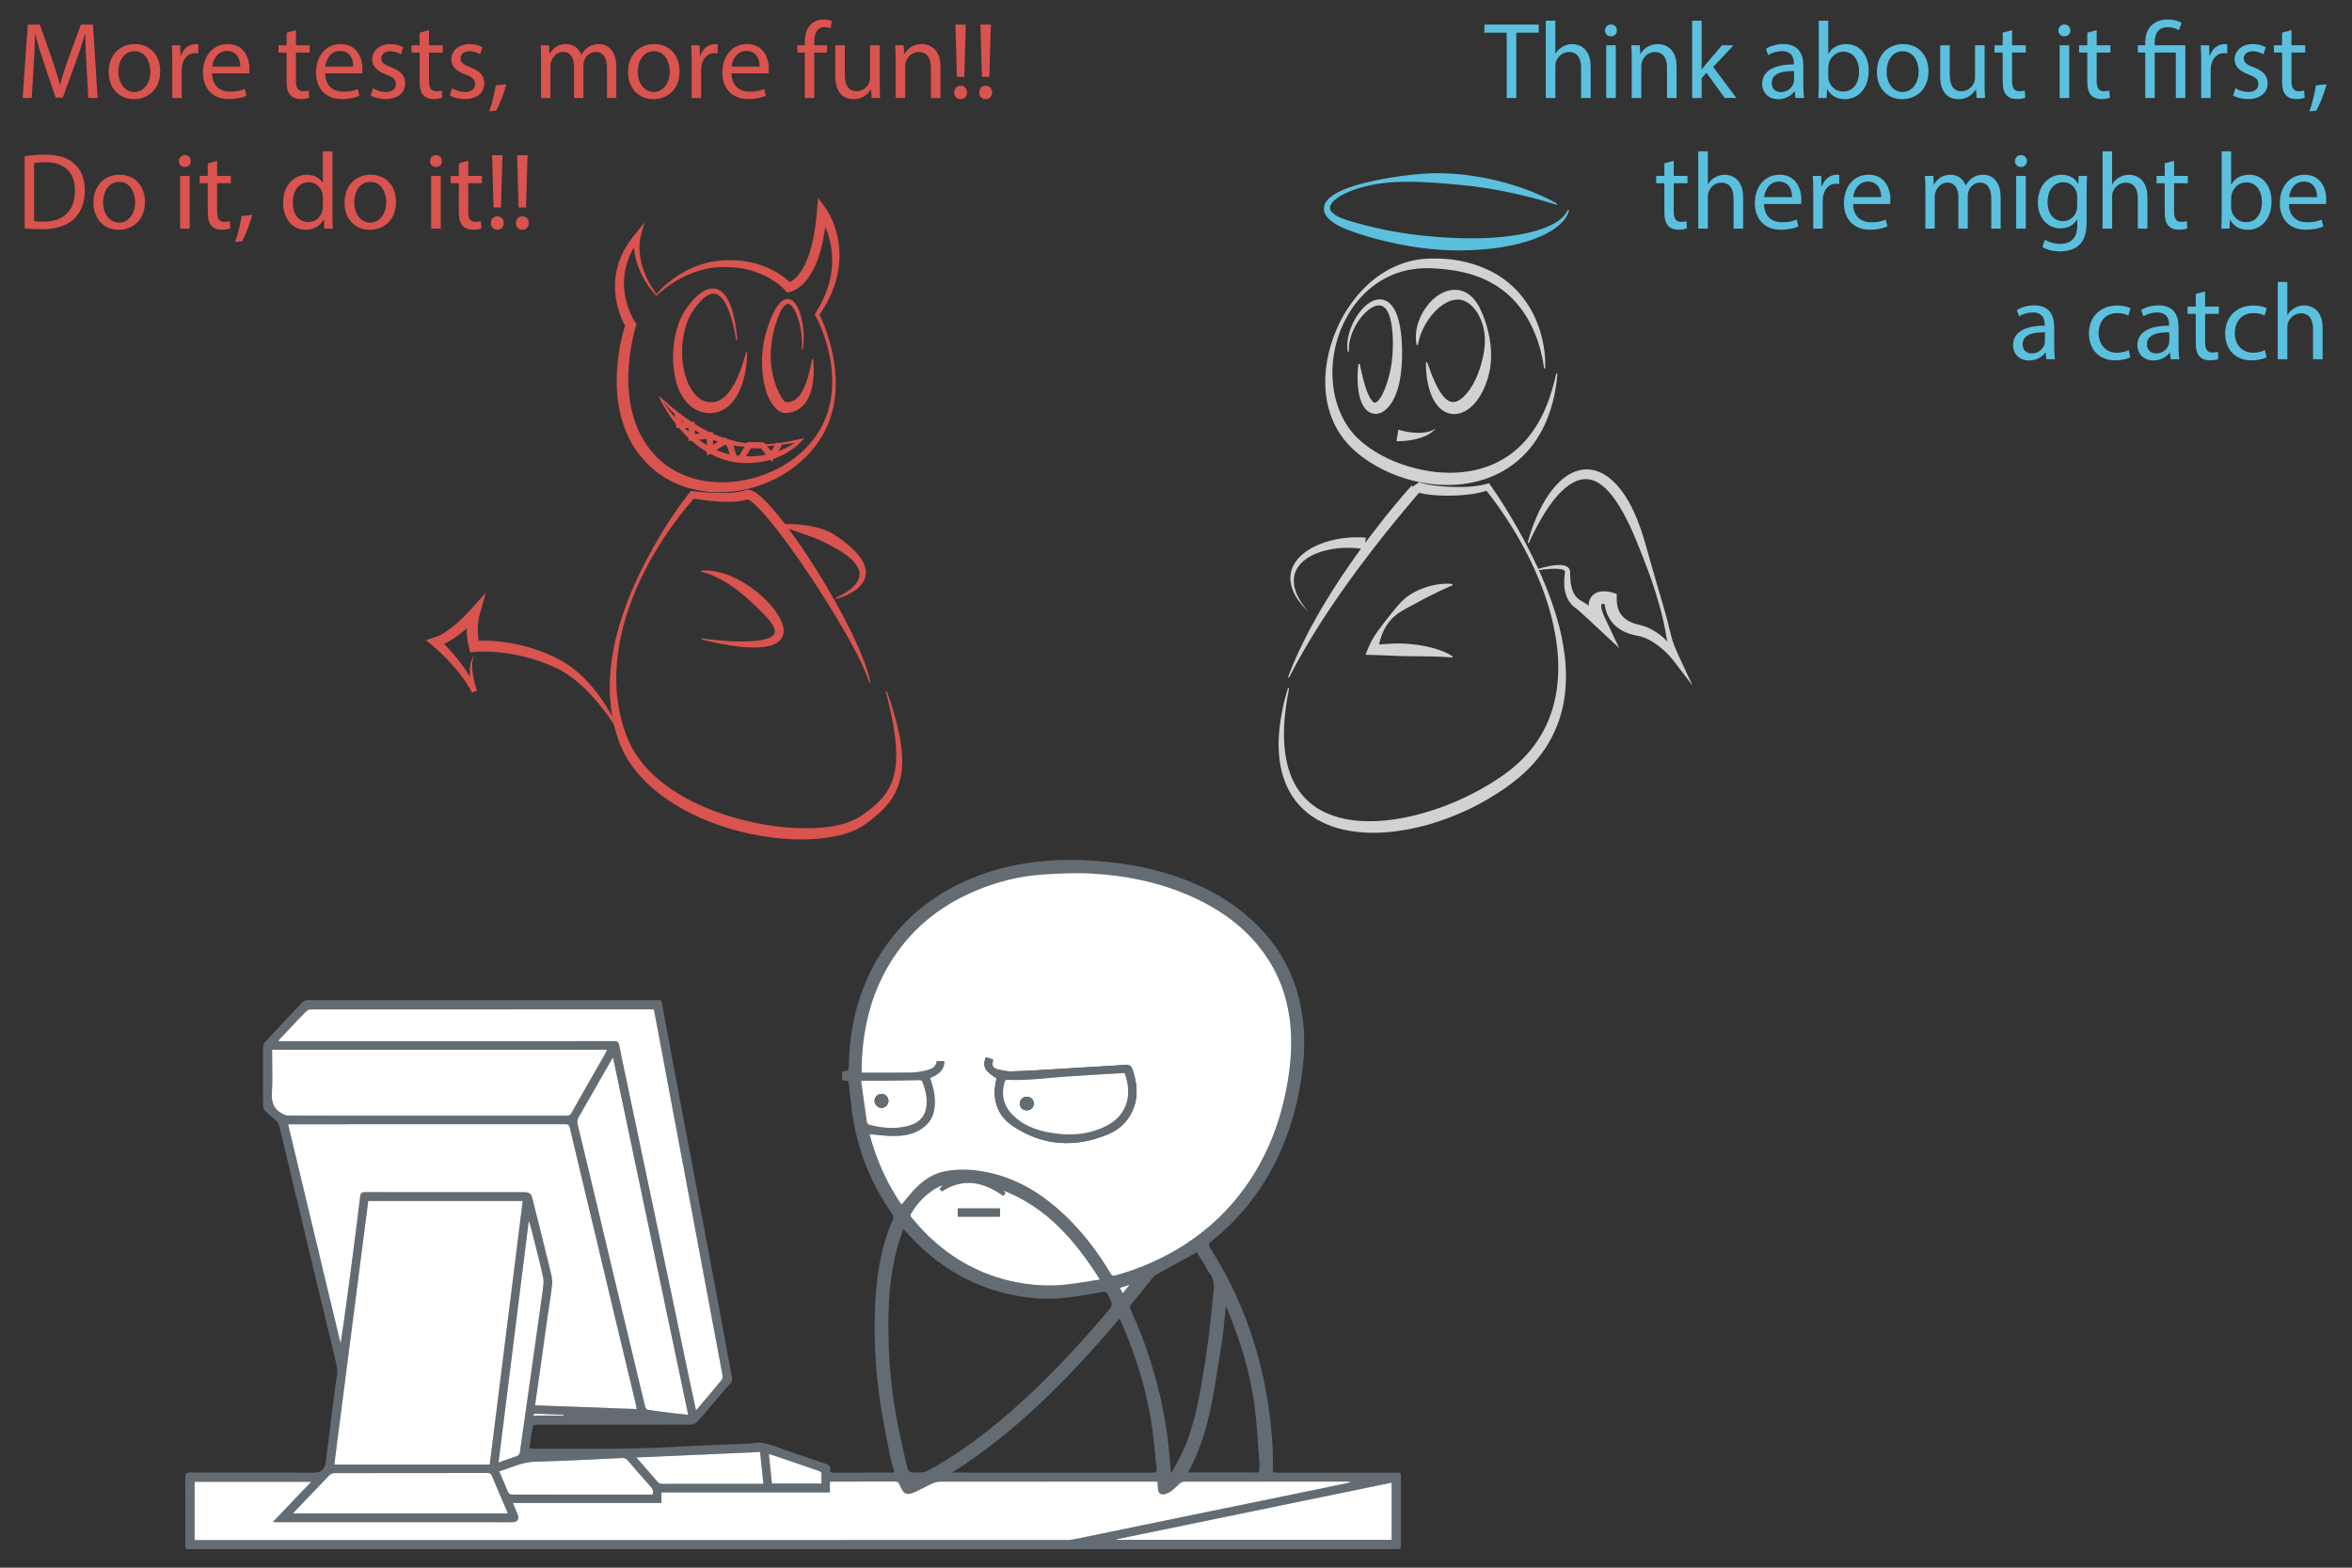 <?xml version="1.0" encoding="utf-8"?>
<!-- Generator: Adobe Illustrator 16.0.4, SVG Export Plug-In . SVG Version: 6.00 Build 0)  -->
<!DOCTYPE svg PUBLIC "-//W3C//DTD SVG 1.1//EN" "http://www.w3.org/Graphics/SVG/1.1/DTD/svg11.dtd">
<svg version="1.1" id="Layer_1" xmlns="http://www.w3.org/2000/svg" xmlns:xlink="http://www.w3.org/1999/xlink" x="0px" y="0px"
	 width="432px" height="288px" viewBox="0 0 432 288" enable-background="new 0 0 432 288" xml:space="preserve">
<rect x="0" y="0" width="432" height="288" fill="#333333" stroke="none"/>
<g>
	<path fill="#D9534F" d="M135.205,62.478c0,0-0.03-0.195-0.085-0.561c-0.061-0.366-0.156-0.902-0.305-1.577
		c-0.152-0.674-0.349-1.491-0.646-2.399c-0.302-0.899-0.687-1.924-1.336-2.839c-0.324-0.448-0.733-0.862-1.21-1.053
		c-0.474-0.196-1.004-0.124-1.526,0.148c-0.524,0.265-1.022,0.7-1.483,1.194c-0.462,0.491-0.899,1.065-1.3,1.646
		c-0.787,1.156-1.319,2.538-1.644,3.994c-0.323,1.457-0.449,2.99-0.367,4.503c0.077,1.512,0.36,3.013,0.877,4.357
		c0.509,1.339,1.261,2.529,2.203,3.239c0.475,0.348,0.983,0.588,1.532,0.685c0.137,0.027,0.275,0.042,0.415,0.056
		c0.063,0.003,0.156,0.014,0.195,0.013l0.132,0.001l0.066,0l0.043-0.003c0.109-0.002,0.251-0.013,0.382-0.034
		c0.132-0.02,0.262-0.045,0.389-0.083c1.017-0.283,1.886-1.069,2.523-1.954c0.66-0.878,1.117-1.835,1.5-2.692
		c0.371-0.866,0.646-1.653,0.857-2.308c0.214-0.655,0.355-1.181,0.458-1.539c0.099-0.359,0.142-0.552,0.142-0.552l0.203,0.02
		c0,0,0.005,0.203-0.002,0.582c-0.005,0.378-0.038,0.932-0.116,1.636c-0.085,0.703-0.214,1.558-0.467,2.526
		c-0.123,0.486-0.279,0.999-0.483,1.532c-0.207,0.532-0.448,1.091-0.773,1.651c-0.329,0.557-0.73,1.123-1.257,1.645
		c-0.522,0.524-1.198,0.987-1.991,1.268c-0.197,0.072-0.401,0.13-0.609,0.176c-0.208,0.047-0.413,0.081-0.654,0.103l-0.088,0.008
		l-0.065,0.005l-0.132,0.008c-0.137,0.008-0.221,0.003-0.335,0.004c-0.214-0.001-0.432-0.015-0.649-0.049
		c-0.87-0.12-1.75-0.466-2.472-1.008c-0.731-0.532-1.313-1.22-1.771-1.956c-0.457-0.739-0.793-1.53-1.045-2.338
		c-0.495-1.619-0.697-3.296-0.699-4.958c0.007-1.663,0.209-3.318,0.641-4.897c0.43-1.575,1.093-3.091,2.046-4.36
		c0.478-0.622,0.962-1.193,1.511-1.721c0.546-0.522,1.14-1.005,1.856-1.324c0.356-0.157,0.749-0.264,1.156-0.278
		c0.405-0.016,0.818,0.069,1.165,0.242c0.703,0.348,1.146,0.909,1.484,1.438c0.662,1.086,0.975,2.165,1.228,3.113
		c0.242,0.953,0.388,1.792,0.485,2.486c0.193,1.387,0.225,2.187,0.225,2.187L135.205,62.478z"/>
	<path fill="#D9534F" d="M147.234,64.115c0,0,0.023-0.169,0.044-0.475c0.021-0.31,0.034-0.766,0.001-1.346
		c-0.031-0.579-0.109-1.281-0.259-2.072c-0.153-0.789-0.376-1.677-0.751-2.574c-0.189-0.444-0.417-0.897-0.719-1.278
		c-0.15-0.188-0.321-0.353-0.496-0.454c-0.179-0.098-0.332-0.123-0.49-0.074c-0.33,0.09-0.697,0.52-0.972,0.989
		c-0.288,0.475-0.524,1.024-0.739,1.59c-0.214,0.569-0.4,1.166-0.572,1.776c-0.084,0.31-0.167,0.611-0.238,0.927
		c-0.069,0.3-0.13,0.616-0.188,0.929c-0.227,1.253-0.325,2.548-0.284,3.833c0.038,1.286,0.229,2.563,0.568,3.762
		c0.34,1.193,0.795,2.337,1.354,3.257c0.138,0.228,0.292,0.432,0.434,0.606c0.141,0.171,0.297,0.301,0.37,0.34
		c0.019,0.011,0.028,0.016,0.027,0.019c0.002,0.005-0.004,0.001-0.007,0.005c-0.001,0.002-0.006,0-0.009,0.001l-0.005,0.001
		l-0.002,0.001c0.004,0-0.065,0.002-0.028,0.001c0.144,0,0.322,0.003,0.394-0.006c0.09,0,0.207-0.021,0.313-0.033
		c0.105-0.022,0.212-0.038,0.312-0.071c0.809-0.219,1.456-0.871,1.924-1.64c0.473-0.767,0.777-1.604,1.024-2.355
		c0.237-0.756,0.409-1.441,0.538-2.009c0.135-0.568,0.221-1.022,0.29-1.331c0.064-0.31,0.099-0.475,0.099-0.475l0.204,0.01
		c0,0,0.015,0.17,0.043,0.488c0.024,0.318,0.05,0.786,0.054,1.384c-0.002,0.599-0.018,1.33-0.13,2.172
		c-0.104,0.843-0.291,1.803-0.738,2.832c-0.234,0.508-0.528,1.042-0.97,1.53c-0.432,0.489-1.021,0.932-1.709,1.192
		c-0.171,0.07-0.347,0.12-0.525,0.17c-0.181,0.039-0.353,0.08-0.559,0.102c-0.222,0.03-0.342,0.032-0.498,0.043l-0.056,0.001h-0.031
		l-0.062-0.002c-0.04-0.002-0.084-0.002-0.122-0.008c-0.076-0.009-0.159-0.019-0.228-0.038c-0.147-0.032-0.281-0.078-0.4-0.132
		c-0.478-0.219-0.789-0.504-1.063-0.787c-0.272-0.284-0.486-0.587-0.68-0.894c-0.762-1.229-1.168-2.577-1.419-3.954
		c-0.248-1.378-0.341-2.786-0.306-4.184c0.039-1.398,0.227-2.788,0.55-4.118c0.083-0.333,0.173-0.658,0.274-0.989
		c0.098-0.316,0.206-0.638,0.31-0.948c0.215-0.625,0.445-1.239,0.709-1.834c0.267-0.595,0.552-1.175,0.925-1.717
		c0.188-0.27,0.394-0.532,0.649-0.769c0.255-0.232,0.565-0.458,0.973-0.543c0.2-0.041,0.417-0.044,0.616,0.005
		c0.198,0.048,0.375,0.132,0.525,0.232c0.297,0.203,0.506,0.452,0.68,0.697c0.34,0.499,0.549,1.01,0.723,1.502
		c0.337,0.988,0.503,1.916,0.608,2.74c0.104,0.825,0.125,1.549,0.112,2.144c-0.012,0.595-0.063,1.061-0.108,1.376
		c-0.048,0.319-0.083,0.48-0.083,0.48L147.234,64.115z"/>
	<path fill="#D9534F" d="M159.662,125.396c-0.31-1.031-0.737-2.019-1.176-3c-0.446-0.978-0.932-1.938-1.427-2.894
		c-0.497-0.955-1.023-1.895-1.549-2.835c-0.528-0.938-1.071-1.869-1.624-2.792c-1.109-1.848-2.237-3.683-3.413-5.488
		c-0.589-0.901-1.17-1.807-1.77-2.701c-0.598-0.896-1.204-1.785-1.819-2.667c-1.234-1.762-2.475-3.518-3.786-5.213
		c-0.652-0.848-1.323-1.681-2.007-2.494c-0.68-0.813-1.381-1.611-2.117-2.327c-0.367-0.355-0.75-0.693-1.12-0.953
		c-0.18-0.129-0.369-0.236-0.483-0.277c-0.053-0.021-0.083-0.017-0.023-0.021c0.014-0.002,0.03-0.006,0.054-0.013l0.016-0.007
		l-0.042,0.014l-0.048,0.015l-0.194,0.061c-0.141,0.04-0.317,0.087-0.465,0.12c-0.147,0.029-0.296,0.065-0.441,0.086
		c-0.292,0.05-0.581,0.088-0.867,0.114c-0.573,0.054-1.137,0.078-1.698,0.074c-1.12-0.006-2.223-0.083-3.318-0.193
		c-1.098-0.115-2.175-0.271-3.27-0.466l0.603-0.218c-1.714,1.911-3.326,3.995-4.812,6.134c-0.75,1.068-1.456,2.168-2.136,3.282
		c-0.341,0.558-0.672,1.12-0.999,1.686c-0.32,0.57-0.631,1.144-0.934,1.723c-1.22,2.311-2.278,4.706-3.159,7.161
		c-0.868,2.46-1.554,4.984-1.962,7.551c-0.416,2.562-0.59,5.159-0.43,7.729c0.151,2.57,0.643,5.104,1.45,7.521
		c0.092,0.305,0.214,0.602,0.32,0.9l0.082,0.225l0.021,0.057c-0.011-0.027,0.004,0.008,0.004,0.01l0.012,0.027l0.047,0.113
		l0.188,0.455c0.127,0.299,0.255,0.559,0.385,0.84c0.148,0.275,0.28,0.559,0.44,0.828c0.616,1.086,1.344,2.111,2.162,3.066
		c1.64,1.908,3.617,3.533,5.768,4.895c2.149,1.365,4.466,2.482,6.863,3.389c2.396,0.91,4.865,1.648,7.381,2.172
		c2.514,0.525,5.064,0.908,7.624,1.025c1.279,0.064,2.559,0.064,3.829,0.002c1.271-0.062,2.534-0.205,3.763-0.451
		c1.226-0.25,2.423-0.615,3.497-1.148l0.393-0.211c0.128-0.074,0.25-0.154,0.376-0.23c0.249-0.168,0.546-0.365,0.797-0.545
		c0.521-0.357,1.032-0.746,1.521-1.143c0.974-0.799,1.863-1.676,2.557-2.684c0.705-1.002,1.197-2.143,1.489-3.352
		c0.59-2.43,0.443-5.055,0.101-7.619c-0.352-2.579-0.963-5.129-1.612-7.671l0.194-0.061c0.89,2.476,1.656,5,2.208,7.595
		c0.275,1.297,0.477,2.617,0.559,3.959c0.016,0.336,0.04,0.672,0.037,1.01l0.004,0.508l-0.019,0.51
		c-0.005,0.34-0.048,0.68-0.074,1.021c-0.051,0.338-0.085,0.68-0.16,1.018c-0.259,1.354-0.76,2.693-1.512,3.877
		c-0.737,1.199-1.706,2.217-2.726,3.119c-0.516,0.449-1.036,0.875-1.581,1.283c-0.277,0.211-0.52,0.387-0.809,0.596
		c-0.15,0.102-0.299,0.207-0.453,0.303l-0.463,0.273c-1.252,0.693-2.587,1.117-3.921,1.436c-2.678,0.611-5.395,0.775-8.083,0.682
		c-2.69-0.094-5.363-0.42-7.99-0.971c-2.624-0.561-5.209-1.314-7.709-2.307c-2.497-0.998-4.915-2.217-7.171-3.713
		c-2.257-1.488-4.351-3.27-6.096-5.381c-0.873-1.055-1.635-2.205-2.281-3.418c-0.167-0.301-0.306-0.615-0.459-0.924
		c-0.137-0.316-0.29-0.652-0.407-0.961l-0.17-0.463l-0.042-0.115l-0.028-0.076l-0.02-0.061l-0.078-0.24
		c-0.1-0.322-0.216-0.641-0.301-0.967c-0.767-2.591-1.127-5.286-1.157-7.959c-0.026-2.677,0.262-5.339,0.8-7.936
		c0.547-2.597,1.302-5.139,2.23-7.61c0.916-2.476,2.007-4.882,3.194-7.235c0.603-1.173,1.225-2.336,1.873-3.484
		c0.651-1.147,1.332-2.277,2.028-3.399c1.412-2.237,2.88-4.417,4.559-6.515l0.212-0.265l0.39,0.047
		c1.045,0.129,2.121,0.215,3.181,0.273c1.062,0.06,2.124,0.083,3.169,0.039c0.521-0.024,1.039-0.056,1.541-0.119
		c0.252-0.029,0.499-0.07,0.739-0.118c0.123-0.021,0.236-0.054,0.354-0.079c0.115-0.03,0.199-0.054,0.318-0.091l0.192-0.065
		l0.119-0.039c0.088-0.027,0.171-0.043,0.253-0.053c0.33-0.036,0.571,0.025,0.774,0.086c0.4,0.133,0.68,0.306,0.947,0.479
		c0.521,0.355,0.948,0.741,1.362,1.135c0.819,0.788,1.553,1.615,2.264,2.456c0.705,0.846,1.375,1.713,2.031,2.586
		c1.307,1.752,2.563,3.53,3.754,5.352c0.597,0.909,1.184,1.825,1.761,2.746c0.575,0.923,1.15,1.846,1.699,2.783
		c1.101,1.874,2.178,3.762,3.187,5.688c0.504,0.962,0.996,1.932,1.474,2.909c0.479,0.976,0.928,1.968,1.364,2.964
		c0.435,0.997,0.841,2.009,1.205,3.036c0.366,1.025,0.682,2.075,0.891,3.145L159.662,125.396z"/>
	<path fill="#D9534F" d="M153.485,109.824c0,0,0.374-0.145,0.992-0.474c0.307-0.167,0.676-0.375,1.077-0.642
		c0.398-0.269,0.832-0.595,1.235-1.002c0.401-0.404,0.771-0.899,0.958-1.457c0.193-0.554,0.173-1.154-0.076-1.736
		c-0.244-0.581-0.68-1.143-1.196-1.658c-0.525-0.511-1.125-0.986-1.771-1.412c-0.648-0.422-1.337-0.793-2.019-1.152
		c-0.335-0.179-0.668-0.357-0.997-0.533c-0.184-0.103-0.312-0.163-0.464-0.237c-0.16-0.073-0.319-0.146-0.478-0.218
		c-1.287-0.575-2.606-1.02-3.735-1.408c-1.146-0.391-2.101-0.717-2.77-0.944c-0.338-0.122-0.603-0.218-0.784-0.282
		c-0.181-0.068-0.277-0.105-0.277-0.105l0.023-0.201c0,0,0.416-0.055,1.141-0.077c0.724-0.016,1.758-0.006,2.995,0.133
		c0.618,0.069,1.287,0.169,1.992,0.319c0.705,0.147,1.448,0.345,2.211,0.631c0.191,0.069,0.383,0.151,0.574,0.239
		c0.197,0.091,0.417,0.198,0.575,0.284l0.147,0.081l0.129,0.079l0.26,0.157c0.176,0.103,0.344,0.22,0.515,0.335
		c0.681,0.463,1.347,0.979,1.994,1.525c0.651,0.541,1.28,1.127,1.838,1.782c0.549,0.66,1.044,1.401,1.29,2.26
		c0.122,0.427,0.18,0.877,0.146,1.314c-0.034,0.437-0.151,0.854-0.327,1.218c-0.361,0.727-0.887,1.24-1.39,1.635
		c-0.509,0.395-1.013,0.678-1.466,0.904c-0.455,0.224-0.861,0.389-1.201,0.508c-0.678,0.24-1.081,0.329-1.081,0.329L153.485,109.824
		z"/>
	<path fill="#D9534F" d="M114.335,135.58c-0.357-0.619-0.728-1.227-1.117-1.822c-0.383-0.6-0.779-1.189-1.19-1.767
		c-0.821-1.155-1.675-2.282-2.601-3.342c-0.915-1.067-1.887-2.078-2.929-2.996c-0.529-0.448-1.055-0.896-1.612-1.299
		c-0.554-0.405-1.124-0.785-1.716-1.113c-0.292-0.174-0.597-0.316-0.897-0.47c-0.295-0.134-0.646-0.299-0.955-0.429
		c-0.623-0.269-1.273-0.529-1.922-0.762c-1.305-0.463-2.635-0.851-3.987-1.143s-2.719-0.511-4.094-0.623
		c-0.688-0.059-1.376-0.101-2.062-0.11c-0.343-0.008-0.686-0.007-1.025,0.003c-0.333,0.009-0.694,0.025-0.982,0.054l-0.895,0.087
		l-0.197-0.833c-0.063-0.271-0.137-0.541-0.187-0.815l-0.074-0.41c-0.027-0.137-0.039-0.275-0.058-0.413
		c-0.016-0.139-0.04-0.275-0.048-0.414l-0.033-0.415c-0.012-0.139-0.012-0.277-0.018-0.415c-0.005-0.139-0.01-0.277-0.007-0.416
		c-0.001-0.278,0.01-0.554,0.026-0.831c0.02-0.276,0.044-0.553,0.083-0.828c0.036-0.274,0.083-0.55,0.138-0.825
		c0.03-0.138,0.058-0.274,0.095-0.414c0.035-0.144,0.068-0.268,0.125-0.445l1.688,0.96c-0.144,0.16-0.271,0.294-0.408,0.438
		l-0.407,0.416c-0.274,0.273-0.551,0.544-0.837,0.806c-0.571,0.523-1.162,1.027-1.784,1.503c-0.621,0.478-1.273,0.925-1.977,1.317
		c-0.351,0.197-0.715,0.381-1.098,0.54c-0.19,0.082-0.387,0.154-0.588,0.222c-0.2,0.068-0.409,0.126-0.619,0.178l0.345-1.479
		c0.2,0.182,0.376,0.348,0.558,0.524c0.18,0.174,0.356,0.35,0.531,0.527c0.349,0.354,0.689,0.717,1.024,1.084
		c0.332,0.37,0.66,0.742,0.978,1.123c0.162,0.188,0.317,0.383,0.472,0.577c0.154,0.193,0.312,0.385,0.46,0.585l0.444,0.598
		l0.424,0.613c0.145,0.203,0.276,0.416,0.41,0.625c0.132,0.211,0.274,0.414,0.396,0.632l0.377,0.646
		c0.125,0.216,0.235,0.44,0.353,0.661c0.117,0.22,0.232,0.44,0.333,0.67l0.309,0.683l-0.911,0.338
		c-0.063-0.295-0.112-0.575-0.158-0.863c-0.045-0.286-0.085-0.572-0.119-0.859c-0.066-0.574-0.114-1.151-0.111-1.732
		c0-0.579,0.032-1.162,0.146-1.734c0.06-0.285,0.138-0.567,0.25-0.836c0.057-0.134,0.123-0.263,0.196-0.388l0.124-0.178l0.141-0.162
		l-0.106,0.184l-0.086,0.192c-0.048,0.132-0.091,0.264-0.122,0.399c-0.062,0.271-0.09,0.548-0.101,0.824
		c-0.023,0.553,0.024,1.109,0.105,1.659c0.083,0.549,0.192,1.096,0.322,1.637c0.065,0.271,0.136,0.54,0.213,0.807
		c0.076,0.265,0.158,0.537,0.244,0.786l-0.911,0.339l-0.347-0.62c-0.109-0.208-0.234-0.41-0.361-0.611
		c-0.127-0.2-0.245-0.404-0.379-0.601l-0.403-0.587c-0.129-0.197-0.281-0.383-0.42-0.574c-0.143-0.19-0.281-0.383-0.434-0.566
		l-0.447-0.555l-0.463-0.544c-0.151-0.185-0.312-0.359-0.47-0.538c-0.158-0.178-0.316-0.355-0.48-0.528
		c-0.323-0.35-0.657-0.69-0.993-1.027c-0.339-0.335-0.682-0.664-1.033-0.984c-0.175-0.16-0.351-0.319-0.529-0.474
		c-0.176-0.154-0.361-0.312-0.529-0.449l-1.207-0.984l1.552-0.494c0.151-0.047,0.303-0.093,0.456-0.152
		c0.152-0.059,0.305-0.121,0.457-0.194c0.304-0.141,0.604-0.307,0.9-0.489c0.592-0.362,1.165-0.787,1.722-1.236
		c0.557-0.451,1.094-0.936,1.613-1.44c0.259-0.253,0.517-0.508,0.768-0.77l0.373-0.394l0.352-0.391l2.829-3.141l-1.142,4.1
		c-0.019,0.067-0.053,0.19-0.075,0.296c-0.026,0.108-0.047,0.223-0.071,0.335c-0.04,0.228-0.077,0.458-0.103,0.691
		c-0.028,0.231-0.046,0.466-0.062,0.7c-0.012,0.233-0.021,0.469-0.018,0.702c-0.002,0.118,0.003,0.235,0.008,0.353
		c0.006,0.117,0.005,0.234,0.017,0.351l0.03,0.35c0.007,0.118,0.029,0.232,0.043,0.35c0.017,0.114,0.026,0.231,0.05,0.346
		l0.064,0.345c0.042,0.229,0.108,0.452,0.158,0.68l-1.091-0.745c0.421-0.038,0.772-0.051,1.152-0.06
		c0.373-0.008,0.743-0.007,1.112,0.002c0.74,0.019,1.476,0.06,2.208,0.136c1.464,0.15,2.916,0.395,4.342,0.746
		c0.714,0.173,1.419,0.378,2.119,0.599c0.701,0.217,1.388,0.479,2.07,0.749c0.681,0.278,1.347,0.565,2.017,0.898
		c0.339,0.167,0.625,0.322,0.969,0.503c0.326,0.188,0.657,0.368,0.967,0.576c0.634,0.397,1.229,0.845,1.801,1.312
		c0.576,0.465,1.109,0.972,1.625,1.491c0.509,0.525,0.998,1.067,1.464,1.626c0.461,0.561,0.915,1.128,1.333,1.718
		c0.836,1.181,1.608,2.397,2.296,3.658c0.344,0.631,0.673,1.268,0.982,1.915C113.788,134.258,114.084,134.91,114.335,135.58"/>
	<path fill="#D9534F" d="M128.855,117.271c0,0,0.531,0.082,1.464,0.188c0.933,0.104,2.267,0.254,3.867,0.336
		c0.8,0.04,1.666,0.063,2.575,0.049c0.907-0.012,1.864-0.061,2.811-0.213c0.472-0.079,0.941-0.184,1.378-0.33
		c0.433-0.146,0.836-0.353,1.079-0.602c0.245-0.252,0.313-0.482,0.283-0.823c-0.038-0.34-0.209-0.754-0.454-1.146
		c-0.49-0.798-1.208-1.538-1.916-2.251c-0.174-0.178-0.361-0.364-0.532-0.528c-0.19-0.178-0.373-0.373-0.555-0.545
		c-0.361-0.341-0.718-0.678-1.069-1.009c-0.719-0.652-1.43-1.265-2.136-1.806c-0.701-0.546-1.393-1.023-2.049-1.439
		c-0.658-0.413-1.283-0.76-1.853-1.041c-0.572-0.274-1.083-0.498-1.518-0.648c-0.432-0.163-0.783-0.257-1.023-0.321
		c-0.241-0.062-0.369-0.082-0.369-0.082l-0.006-0.204c0,0,0.142-0.03,0.404-0.048c0.261-0.021,0.645-0.024,1.133,0.012
		c0.486,0.046,1.079,0.123,1.739,0.294c0.663,0.162,1.401,0.394,2.174,0.727c1.55,0.651,3.25,1.666,4.861,2.997
		c0.199,0.168,0.4,0.338,0.602,0.51c0.197,0.183,0.395,0.366,0.595,0.551c0.194,0.187,0.377,0.362,0.561,0.552
		c0.203,0.205,0.379,0.399,0.568,0.606c0.727,0.835,1.412,1.751,1.951,2.844c0.254,0.554,0.497,1.16,0.521,1.896
		c0.008,0.363-0.05,0.761-0.212,1.124c-0.158,0.363-0.408,0.674-0.679,0.902c-0.549,0.463-1.14,0.672-1.695,0.825
		c-0.559,0.147-1.103,0.219-1.631,0.259c-1.057,0.077-2.055,0.039-2.994-0.028c-0.938-0.074-1.814-0.189-2.62-0.312
		c-1.609-0.247-2.932-0.521-3.853-0.734c-0.92-0.216-1.442-0.359-1.442-0.359L128.855,117.271z"/>
	<path fill="#D9534F" d="M121.153,72.859c0.455,0.389,0.898,0.793,1.353,1.174c0.443,0.395,0.91,0.764,1.363,1.146l0.694,0.554
		l0.703,0.539c0.472,0.354,0.952,0.695,1.438,1.025c0.239,0.171,0.487,0.328,0.734,0.485c0.245,0.162,0.496,0.313,0.749,0.459
		c0.25,0.151,0.502,0.3,0.759,0.438c0.253,0.146,0.511,0.281,0.772,0.411c0.258,0.136,0.522,0.259,0.787,0.378
		c0.264,0.124,0.53,0.238,0.798,0.353c0.534,0.229,1.082,0.424,1.629,0.619c0.551,0.184,1.109,0.351,1.673,0.501
		c0.567,0.138,1.137,0.274,1.716,0.37c0.29,0.05,0.579,0.099,0.872,0.133c0.292,0.043,0.584,0.073,0.879,0.096
		c0.588,0.054,1.18,0.076,1.772,0.075c0.297,0.003,0.593-0.007,0.889-0.016l0.888-0.056c0.296-0.025,0.592-0.05,0.887-0.084
		l0.883-0.114c0.588-0.08,1.173-0.188,1.757-0.299c0.584-0.114,1.164-0.251,1.743-0.384l0.848-0.196l-0.594,0.649
		c-0.474,0.519-0.982,0.941-1.526,1.349c-0.543,0.4-1.119,0.761-1.723,1.066c-1.209,0.614-2.516,1.029-3.85,1.278
		c-0.668,0.122-1.343,0.209-2.021,0.248c-0.678,0.03-1.357,0.019-2.032-0.026c-0.188-0.014-0.333-0.028-0.501-0.046l-0.52-0.072
		c-0.338-0.056-0.674-0.118-1.007-0.198c-0.666-0.157-1.319-0.361-1.954-0.608s-1.245-0.55-1.837-0.877
		c-0.592-0.329-1.159-0.697-1.706-1.089c-1.086-0.794-2.086-1.689-2.993-2.665c-0.908-0.973-1.728-2.019-2.47-3.111
		c-0.367-0.549-0.715-1.111-1.042-1.682c-0.329-0.571-0.636-1.153-0.902-1.757l-0.104-0.235L121.153,72.859z M121.163,72.874
		c0.338,0.557,0.706,1.097,1.081,1.629c0.378,0.53,0.775,1.046,1.186,1.547c0.815,1.01,1.692,1.965,2.626,2.85
		c0.94,0.88,1.933,1.697,3,2.392c0.531,0.351,1.077,0.676,1.641,0.963c0.562,0.288,1.144,0.535,1.731,0.756
		c0.589,0.216,1.191,0.391,1.803,0.521c0.305,0.067,0.613,0.118,0.922,0.162l0.455,0.055l0.476,0.041
		c0.631,0.048,1.262,0.056,1.892,0.039c0.63-0.01,1.259-0.063,1.883-0.152c1.249-0.176,2.47-0.521,3.639-1.006
		c0.585-0.239,1.156-0.519,1.708-0.833c0.546-0.315,1.09-0.684,1.54-1.093l0.253,0.454c-0.592,0.096-1.186,0.178-1.778,0.267
		c-0.592,0.09-1.188,0.162-1.781,0.242c-0.595,0.075-1.191,0.134-1.788,0.196c-0.598,0.053-1.196,0.097-1.796,0.133
		c-0.6,0.028-1.204,0.054-1.808,0.052c-0.302,0.001-0.604-0.003-0.907-0.016c-0.304-0.005-0.605-0.026-0.909-0.049
		c-0.606-0.043-1.211-0.116-1.813-0.219c-0.3-0.056-0.599-0.116-0.899-0.179c-0.296-0.077-0.594-0.147-0.888-0.234
		c-0.588-0.168-1.166-0.374-1.731-0.609c-0.282-0.117-0.566-0.232-0.839-0.372c-0.275-0.132-0.549-0.268-0.816-0.416
		c-0.27-0.142-0.537-0.29-0.797-0.447c-0.264-0.152-0.526-0.309-0.777-0.48c-0.255-0.165-0.508-0.334-0.753-0.513
		c-0.248-0.175-0.495-0.351-0.733-0.538c-0.487-0.362-0.945-0.758-1.402-1.152c-0.225-0.202-0.452-0.4-0.671-0.607l-0.648-0.63
		c-0.425-0.426-0.839-0.862-1.238-1.312c-0.405-0.446-0.779-0.91-1.156-1.376L121.163,72.874z"/>
	<polyline fill="none" stroke="#D9534F" stroke-width="1.13" stroke-miterlimit="10" points="143.127,81.564 141.696,83.849 
		140.041,81.823 137.628,81.769 135.981,84.408 134.862,84.269 134.028,81.564 133.175,81.032 130.392,82.719 130.392,79.991 
		127.037,80.376 127.037,78.073 124.726,78.073 124.451,76.092 	"/>
	<path fill="#D9534F" d="M120.562,54.027c0.344-0.401,0.71-0.777,1.091-1.142c0.411-0.396,0.845-0.766,1.292-1.122
		c0.893-0.713,1.85-1.353,2.864-1.9c0.504-0.278,1.027-0.525,1.559-0.754c0.53-0.233,1.08-0.425,1.635-0.597
		c0.556-0.172,1.124-0.307,1.698-0.422c0.573-0.102,1.161-0.191,1.738-0.229l0.422-0.035l0.442-0.02
		c0.296-0.015,0.587-0.013,0.878-0.012c0.583,0.001,1.167,0.038,1.75,0.092c0.582,0.065,1.165,0.14,1.741,0.262
		c0.577,0.115,1.149,0.257,1.713,0.436c1.128,0.351,2.218,0.838,3.247,1.437c0.514,0.301,1.011,0.632,1.489,0.997
		c0.237,0.184,0.472,0.374,0.699,0.576c0.114,0.103,0.227,0.206,0.338,0.314c0.116,0.114,0.213,0.209,0.346,0.361l-0.788-0.296
		c-0.037,0.006,0.01-0.004,0.024-0.01l0.074-0.025c0.054-0.02,0.11-0.044,0.168-0.069c0.113-0.056,0.232-0.114,0.348-0.187
		c0.233-0.142,0.458-0.315,0.674-0.506c0.215-0.193,0.417-0.41,0.611-0.637c0.191-0.231,0.372-0.474,0.541-0.729
		c0.169-0.256,0.326-0.522,0.475-0.795l0.215-0.416l0.198-0.427c0.124-0.291,0.252-0.58,0.358-0.88
		c0.115-0.296,0.213-0.602,0.312-0.906c0.096-0.305,0.181-0.617,0.268-0.926c0.078-0.314,0.17-0.623,0.236-0.941
		c0.146-0.632,0.272-1.271,0.374-1.917c0.052-0.322,0.105-0.645,0.145-0.971c0.041-0.325,0.088-0.648,0.119-0.976
		c0.036-0.327,0.08-0.652,0.108-0.98l0.087-0.985l0.21-2.354l1.355,1.877c0.162,0.225,0.272,0.4,0.394,0.601
		c0.118,0.195,0.229,0.392,0.335,0.59c0.21,0.396,0.403,0.799,0.579,1.208c0.169,0.412,0.328,0.828,0.462,1.251
		c0.069,0.21,0.135,0.422,0.192,0.636c0.063,0.212,0.117,0.428,0.167,0.644c0.055,0.214,0.099,0.431,0.141,0.648
		c0.047,0.216,0.083,0.435,0.116,0.654c0.037,0.218,0.067,0.437,0.087,0.657c0.025,0.219,0.049,0.439,0.061,0.66
		c0.035,0.44,0.04,0.881,0.041,1.322l-0.02,0.66c-0.01,0.219-0.033,0.438-0.049,0.658c-0.013,0.219-0.044,0.437-0.072,0.654
		c-0.03,0.217-0.052,0.436-0.096,0.65l-0.119,0.645l-0.15,0.638c-0.046,0.213-0.106,0.423-0.169,0.631
		c-0.063,0.209-0.119,0.419-0.188,0.626c-0.148,0.409-0.277,0.824-0.45,1.222l-0.245,0.602l-0.275,0.588
		c-0.175,0.395-0.391,0.77-0.59,1.151c-0.202,0.38-0.438,0.742-0.654,1.113l-0.705,1.078l0.018-0.403
		c0.81,1.63,1.398,3.305,1.912,5.02c0.493,1.716,0.851,3.472,1.037,5.252c0.185,1.779,0.179,3.584-0.053,5.369
		c-0.123,0.891-0.292,1.779-0.544,2.646c-0.106,0.44-0.268,0.863-0.403,1.295l-0.247,0.633l-0.128,0.322l-0.135,0.303
		c-0.743,1.661-1.759,3.191-2.962,4.556c-1.2,1.37-2.596,2.564-4.111,3.58c-3.035,2.026-6.568,3.319-10.225,3.726
		c-1.828,0.207-3.689,0.184-5.525-0.085c-1.833-0.277-3.646-0.798-5.337-1.607c-1.693-0.807-3.262-1.886-4.609-3.214
		c-1.33-1.305-2.489-2.826-3.352-4.487c-0.874-1.659-1.488-3.437-1.89-5.244c-0.404-1.809-0.575-3.651-0.584-5.48
		c-0.012-1.83,0.138-3.65,0.411-5.446c0.136-0.898,0.309-1.79,0.518-2.674c0.212-0.891,0.438-1.746,0.745-2.655l0.113,0.845
		c-0.131-0.206-0.218-0.361-0.314-0.541c-0.094-0.174-0.183-0.348-0.267-0.524c-0.168-0.351-0.326-0.705-0.464-1.065
		c-0.144-0.359-0.267-0.725-0.384-1.092c-0.112-0.369-0.214-0.741-0.299-1.116c-0.085-0.376-0.155-0.756-0.214-1.137l-0.075-0.574
		l-0.051-0.576c-0.023-0.385-0.041-0.771-0.033-1.156c-0.003-0.193,0.005-0.386,0.017-0.579c0.011-0.192,0.016-0.385,0.04-0.577
		c0.021-0.192,0.038-0.384,0.062-0.575l0.09-0.571c0.027-0.19,0.076-0.377,0.114-0.566c0.038-0.189,0.081-0.376,0.136-0.561
		c0.053-0.185,0.101-0.371,0.158-0.554l0.185-0.545c0.127-0.361,0.276-0.714,0.429-1.064c0.166-0.344,0.321-0.692,0.512-1.021
		c0.093-0.166,0.18-0.335,0.278-0.497l0.302-0.482c0.193-0.326,0.429-0.622,0.642-0.933c0.226-0.303,0.469-0.589,0.703-0.883
		l1.735-2.184l-0.721,2.683c-0.046,0.17-0.087,0.416-0.115,0.633c-0.029,0.225-0.048,0.454-0.058,0.684
		c-0.023,0.46-0.013,0.926,0.025,1.391c0.041,0.465,0.1,0.931,0.189,1.393c0.089,0.462,0.203,0.921,0.338,1.375
		c0.139,0.453,0.299,0.9,0.48,1.342c0.185,0.438,0.382,0.875,0.608,1.297c0.109,0.214,0.227,0.423,0.347,0.631
		c0.115,0.211,0.245,0.414,0.368,0.621C120.054,53.301,120.305,53.666,120.562,54.027 M120.471,54.256
		c-0.324-0.366-0.64-0.741-0.939-1.129c-0.146-0.198-0.301-0.389-0.437-0.594c-0.14-0.202-0.279-0.406-0.408-0.616
		c-0.268-0.415-0.508-0.847-0.738-1.285c-0.225-0.442-0.432-0.894-0.617-1.357c-0.181-0.464-0.342-0.938-0.478-1.421
		s-0.242-0.976-0.316-1.476c-0.076-0.5-0.121-1.005-0.13-1.517c-0.005-0.255-0.001-0.512,0.014-0.771
		c0.019-0.266,0.037-0.503,0.095-0.808l1.015,0.499c-0.201,0.29-0.412,0.571-0.604,0.865c-0.182,0.299-0.388,0.583-0.548,0.894
		l-0.254,0.456c-0.083,0.153-0.153,0.312-0.23,0.468c-0.16,0.309-0.283,0.633-0.417,0.952c-0.497,1.289-0.793,2.643-0.861,4.007
		c-0.015,0.17-0.011,0.341-0.014,0.512c-0.004,0.17-0.004,0.341,0.006,0.511c0.007,0.341,0.038,0.682,0.072,1.021l0.066,0.508
		l0.088,0.504c0.067,0.335,0.142,0.669,0.231,0.999c0.09,0.33,0.191,0.656,0.299,0.98c0.115,0.322,0.233,0.642,0.369,0.955
		c0.131,0.314,0.279,0.622,0.434,0.921c0.078,0.15,0.159,0.297,0.242,0.441c0.079,0.139,0.177,0.296,0.245,0.395l0.256,0.377
		l-0.144,0.468c-0.237,0.772-0.443,1.634-0.615,2.467c-0.172,0.842-0.314,1.69-0.434,2.541c-0.232,1.702-0.347,3.418-0.31,5.122
		c0.037,1.705,0.226,3.396,0.578,5.042c0.362,1.643,0.911,3.236,1.682,4.708c0.766,1.477,1.733,2.833,2.909,4.022
		c1.15,1.177,2.516,2.156,4.003,2.897c1.487,0.746,3.103,1.245,4.76,1.526c1.661,0.272,3.364,0.329,5.057,0.187
		c1.691-0.149,3.372-0.489,4.999-1.009c1.623-0.528,3.198-1.225,4.668-2.106c1.466-0.883,2.836-1.94,4.027-3.177
		c1.188-1.237,2.211-2.645,2.978-4.182c0.781-1.539,1.294-3.21,1.561-4.924c0.275-1.714,0.296-3.47,0.127-5.206
		c-0.153-1.739-0.534-3.456-1.034-5.131c-0.5-1.67-1.167-3.316-1.976-4.83l-0.105-0.198l0.124-0.205
		c0.214-0.356,0.438-0.706,0.645-1.066c0.191-0.368,0.401-0.726,0.578-1.101c0.173-0.375,0.363-0.743,0.511-1.129l0.235-0.572
		l0.205-0.582c0.146-0.384,0.242-0.785,0.361-1.177c0.053-0.198,0.094-0.398,0.142-0.597s0.093-0.398,0.125-0.6l0.106-0.602
		l0.075-0.606c0.03-0.202,0.037-0.405,0.054-0.607c0.015-0.202,0.033-0.404,0.033-0.607c0.003-0.203,0.013-0.405,0.011-0.607
		l-0.016-0.606c-0.025-0.404-0.051-0.807-0.106-1.206c-0.021-0.2-0.054-0.399-0.088-0.598c-0.03-0.199-0.065-0.397-0.109-0.594
		c-0.039-0.197-0.081-0.394-0.132-0.588c-0.047-0.195-0.096-0.39-0.155-0.582c-0.054-0.193-0.112-0.385-0.178-0.575
		c-0.061-0.191-0.129-0.38-0.2-0.567c-0.139-0.376-0.298-0.743-0.466-1.105c-0.168-0.362-0.35-0.717-0.545-1.061
		c-0.099-0.171-0.2-0.34-0.305-0.504c-0.101-0.159-0.223-0.335-0.311-0.451l1.565-0.477l-0.063,1.023
		c-0.019,0.341-0.056,0.682-0.083,1.023c-0.029,0.341-0.078,0.682-0.119,1.022c-0.039,0.341-0.092,0.681-0.146,1.021
		c-0.104,0.68-0.234,1.359-0.386,2.036c-0.069,0.339-0.167,0.675-0.249,1.013c-0.095,0.335-0.194,0.67-0.304,1.003
		c-0.111,0.333-0.224,0.665-0.356,0.993c-0.122,0.33-0.268,0.654-0.412,0.979l-0.232,0.481l-0.253,0.476
		c-0.177,0.314-0.365,0.624-0.57,0.926c-0.205,0.301-0.429,0.595-0.67,0.878c-0.246,0.281-0.505,0.553-0.794,0.804
		c-0.289,0.251-0.6,0.485-0.944,0.688c-0.171,0.103-0.354,0.194-0.545,0.277c-0.098,0.04-0.197,0.079-0.302,0.114l-0.165,0.05
		c-0.067,0.017-0.101,0.028-0.22,0.049l-0.476,0.083l-0.312-0.379c-0.051-0.062-0.15-0.169-0.233-0.255
		c-0.088-0.091-0.181-0.18-0.274-0.27c-0.189-0.178-0.389-0.349-0.592-0.516c-0.41-0.331-0.844-0.639-1.296-0.921
		c-0.905-0.562-1.877-1.026-2.892-1.38c-0.505-0.184-1.022-0.336-1.547-0.464c-0.523-0.135-1.058-0.225-1.594-0.309
		c-0.537-0.073-1.079-0.129-1.623-0.154c-0.272-0.012-0.546-0.026-0.813-0.023l-0.404-0.006l-0.422,0.011
		c-0.55,0.005-1.084,0.057-1.626,0.121c-0.538,0.077-1.075,0.171-1.606,0.303c-0.529,0.134-1.058,0.283-1.576,0.465
		c-0.519,0.182-1.034,0.381-1.535,0.613c-1.004,0.459-1.979,1-2.907,1.617c-0.464,0.309-0.917,0.636-1.359,0.979
		c-0.44,0.344-0.873,0.704-1.271,1.092l-0.082,0.079L120.471,54.256z"/>
</g>
<g>
	<path fill="#D2D2D2" d="M247.545,64.619c0,0-0.006-0.042-0.02-0.122s-0.031-0.2-0.045-0.364c-0.03-0.323-0.05-0.798,0.016-1.398
		c0.063-0.599,0.207-1.323,0.485-2.117c0.276-0.794,0.671-1.667,1.237-2.547c0.575-0.871,1.291-1.791,2.375-2.491
		c0.541-0.336,1.217-0.631,2.008-0.581c0.389,0.024,0.787,0.144,1.129,0.344c0.345,0.198,0.633,0.463,0.873,0.749
		c0.479,0.576,0.784,1.228,1.021,1.885c0.235,0.66,0.399,1.336,0.521,2.016c0.243,1.362,0.34,2.746,0.375,4.116
		c0.029,1.393-0.02,2.777-0.171,4.154c-0.157,1.371-0.415,2.732-0.907,4.016c-0.248,0.642-0.547,1.265-0.941,1.856
		c-0.409,0.579-0.873,1.168-1.658,1.587c-0.384,0.205-0.896,0.348-1.414,0.292c-0.521-0.051-0.969-0.295-1.283-0.556
		c-0.32-0.264-0.533-0.555-0.708-0.834c-0.177-0.28-0.306-0.556-0.411-0.824c-0.418-1.073-0.54-2.04-0.621-2.89
		c-0.072-0.851-0.071-1.583-0.048-2.184c0.022-0.602,0.065-1.071,0.1-1.39c0.04-0.319,0.061-0.49,0.061-0.49l0.216-0.008
		c0,0,0.147,0.659,0.406,1.814c0.137,0.57,0.295,1.26,0.527,2.023c0.229,0.758,0.518,1.616,0.949,2.38
		c0.211,0.376,0.49,0.724,0.729,0.865c0.117,0.07,0.193,0.082,0.239,0.068c0.047-0.015,0.114-0.026,0.233-0.108
		c0.235-0.157,0.556-0.513,0.811-0.945c0.268-0.432,0.508-0.934,0.722-1.467c0.426-1.071,0.78-2.263,1.031-3.508
		c0.253-1.244,0.396-2.553,0.437-3.852c0.04-1.32,0.013-2.633-0.144-3.893c-0.08-0.628-0.192-1.243-0.355-1.82
		c-0.163-0.576-0.388-1.117-0.694-1.537c-0.307-0.424-0.688-0.689-1.125-0.746c-0.439-0.062-0.942,0.082-1.398,0.325
		c-0.922,0.496-1.669,1.289-2.258,2.06c-0.59,0.78-1.028,1.581-1.347,2.314c-0.319,0.735-0.511,1.412-0.625,1.976
		c-0.112,0.565-0.133,1.021-0.132,1.328c-0.001,0.151,0.006,0.271,0.014,0.354c0.006,0.081,0.008,0.123,0.008,0.123L247.545,64.619z
		"/>
	<path fill="#D2D2D2" d="M260.217,63.392c0,0-0.011-0.047-0.032-0.14c-0.022-0.091-0.047-0.23-0.075-0.42
		c-0.049-0.372-0.092-0.928-0.022-1.637c0.03-0.354,0.093-0.744,0.194-1.162c0.1-0.417,0.229-0.869,0.414-1.333
		c0.367-0.929,0.914-1.94,1.737-2.9c0.411-0.477,0.888-0.949,1.458-1.364c0.568-0.414,1.223-0.794,1.992-1.008
		c0.761-0.22,1.643-0.277,2.477-0.04c0.838,0.219,1.572,0.714,2.133,1.301c0.564,0.591,0.986,1.266,1.335,1.962
		c0.347,0.695,0.64,1.414,0.896,2.138c0.518,1.473,0.871,3.009,1.049,4.599c0.176,1.583,0.159,3.219-0.17,4.786
		c-0.16,0.784-0.389,1.55-0.666,2.293c-0.273,0.745-0.613,1.464-1.018,2.145c-0.398,0.685-0.878,1.329-1.454,1.901
		c-0.294,0.284-0.614,0.545-0.962,0.781c-0.354,0.234-0.745,0.427-1.166,0.57c-0.839,0.305-1.865,0.265-2.667-0.08
		c-0.799-0.359-1.366-0.905-1.78-1.441c-0.815-1.097-1.182-2.181-1.441-3.131c-0.131-0.475-0.224-0.921-0.293-1.336
		c-0.064-0.414-0.127-0.791-0.153-1.136c-0.073-0.686-0.089-1.226-0.093-1.592c0.001-0.368,0.001-0.564,0.001-0.564l0.214-0.035
		c0,0,0.067,0.183,0.194,0.525c0.061,0.17,0.136,0.381,0.229,0.626c0.091,0.246,0.19,0.528,0.315,0.838
		c0.238,0.623,0.543,1.371,0.936,2.18c0.197,0.403,0.433,0.813,0.682,1.228c0.258,0.408,0.562,0.801,0.894,1.14
		c0.329,0.346,0.712,0.599,1.078,0.709c0.366,0.104,0.714,0.089,1.127-0.069c0.204-0.08,0.413-0.202,0.63-0.341
		c0.214-0.147,0.426-0.328,0.637-0.523c0.416-0.406,0.824-0.883,1.191-1.424c0.736-1.079,1.327-2.364,1.766-3.727
		c0.434-1.364,0.793-2.809,0.901-4.301c0.112-1.484-0.066-3.019-0.595-4.391c-0.268-0.696-0.604-1.352-1.017-1.934
		c-0.419-0.574-0.901-1.082-1.438-1.434c-0.531-0.36-1.096-0.557-1.632-0.608c-0.54-0.042-1.061,0.038-1.567,0.211
		c-1.018,0.345-1.943,1.022-2.685,1.762c-0.746,0.743-1.341,1.544-1.798,2.298c-0.225,0.378-0.43,0.743-0.595,1.091
		c-0.163,0.349-0.299,0.678-0.417,0.98c-0.219,0.608-0.353,1.11-0.424,1.458c-0.037,0.17-0.062,0.307-0.076,0.401
		c-0.017,0.094-0.025,0.143-0.025,0.143L260.217,63.392z"/>
	<path fill="#D2D2D2" d="M256.843,78.929c0,0,0.025,0.008,0.075,0.023c0.043,0.014,0.102,0.034,0.195,0.06
		c0.177,0.053,0.441,0.12,0.76,0.194c0.32,0.069,0.699,0.146,1.107,0.199c0.41,0.061,0.85,0.098,1.292,0.111
		c0.222,0.014,0.438-0.002,0.659-0.002c0.217-0.012,0.43-0.034,0.639-0.052c0.201-0.036,0.402-0.065,0.592-0.104
		c0.185-0.052,0.359-0.099,0.521-0.145c0.156-0.062,0.301-0.121,0.428-0.172c0.135-0.047,0.227-0.122,0.317-0.167
		c0.176-0.103,0.276-0.16,0.276-0.16s-0.08,0.085-0.219,0.232c-0.074,0.07-0.148,0.177-0.266,0.26
		c-0.113,0.091-0.241,0.194-0.383,0.306c-0.152,0.096-0.317,0.199-0.493,0.31c-0.181,0.099-0.38,0.19-0.587,0.294
		c-0.209,0.083-0.428,0.174-0.654,0.255c-0.227,0.068-0.46,0.153-0.695,0.212c-0.473,0.123-0.953,0.225-1.406,0.29
		c-0.453,0.071-0.881,0.111-1.248,0.141c-0.369,0.024-0.678,0.036-0.9,0.037c-0.107,0.002-0.204,0-0.268-0.002
		c-0.059,0-0.09-0.001-0.09-0.001L256.843,78.929z"/>
	<path fill="#D2D2D2" d="M236.573,124.41c0.325-0.822,0.624-1.65,0.979-2.464c0.342-0.819,0.709-1.627,1.078-2.433
		c0.379-0.801,0.77-1.598,1.169-2.389l0.607-1.185c0.206-0.394,0.423-0.78,0.634-1.171c0.418-0.783,0.863-1.549,1.299-2.322
		c0.449-0.766,0.894-1.533,1.365-2.286c0.461-0.758,0.934-1.51,1.41-2.259c0.478-0.748,0.959-1.493,1.455-2.229
		c0.496-0.736,0.996-1.47,1.504-2.197c0.506-0.73,1.021-1.452,1.537-2.174l0.781-1.08l0.797-1.066l1.611-2.112
		c0.538-0.701,1.098-1.399,1.646-2.101c0.554-0.694,1.109-1.386,1.679-2.068c0.571-0.68,1.142-1.361,1.724-2.034l0.875-1.007
		c0.145-0.17,0.296-0.333,0.445-0.499l0.227-0.248l0.056-0.062c-0.018,0.02-0.051,0.069-0.067,0.116c-0.04,0.097-0.04,0.223,0,0.319
		l1.272-0.873c0.403,0.156,0.909,0.278,1.411,0.377c0.506,0.1,1.025,0.178,1.549,0.24c1.046,0.139,2.107,0.218,3.17,0.251
		c1.062,0.03,2.127,0.024,3.18-0.057s2.102-0.226,3.087-0.505l0.431-0.124l0.232,0.323c1.518,2.122,2.866,4.298,4.178,6.515
		c1.293,2.222,2.531,4.476,3.65,6.787c1.141,2.302,2.157,4.666,3.063,7.073c0.883,2.417,1.669,4.879,2.203,7.415
		c0.522,2.533,0.856,5.127,0.817,7.75c-0.039,2.616-0.424,5.264-1.301,7.779c-0.439,1.256-0.986,2.476-1.633,3.645
		c-0.647,1.169-1.422,2.265-2.26,3.303c-1.674,2.077-3.738,3.849-5.875,5.349c-2.162,1.516-4.431,2.846-6.805,3.98
		c-2.377,1.121-4.844,2.062-7.376,2.795c-2.54,0.707-5.147,1.211-7.798,1.416c-2.647,0.211-5.352,0.08-7.986-0.527
		c-1.316-0.307-2.611-0.752-3.832-1.365c-1.223-0.607-2.373-1.381-3.369-2.324c-0.998-0.934-1.862-2.016-2.513-3.205
		c-0.657-1.186-1.134-2.449-1.458-3.738c-0.326-1.288-0.486-2.603-0.55-3.908c-0.067-1.308-0.012-2.609,0.127-3.896
		c0.056-0.646,0.161-1.283,0.249-1.923c0.115-0.635,0.214-1.271,0.357-1.899c0.248-1.262,0.602-2.5,0.959-3.73l0.21,0.053
		c-0.477,2.506-0.875,5.028-0.926,7.554c-0.071,2.518,0.144,5.043,0.87,7.396c0.359,1.174,0.854,2.297,1.492,3.32
		c0.637,1.023,1.43,1.936,2.332,2.717c0.902,0.785,1.931,1.42,3.029,1.912c1.1,0.488,2.258,0.865,3.455,1.105
		c2.396,0.49,4.895,0.51,7.367,0.289c2.477-0.23,4.938-0.742,7.338-1.453c2.407-0.693,4.765-1.58,7.035-2.65
		c2.271-1.059,4.482-2.277,6.547-3.676c0.254-0.172,0.509-0.342,0.771-0.535l0.393-0.279l0.098-0.068l0.082-0.064l0.184-0.141
		l0.735-0.564c0.239-0.195,0.47-0.399,0.706-0.598c0.93-0.808,1.814-1.667,2.6-2.61c1.59-1.866,2.859-3.994,3.732-6.289
		c0.896-2.288,1.361-4.74,1.54-7.223c0.167-2.485-0.003-5.009-0.406-7.498c-0.204-1.245-0.469-2.481-0.778-3.711
		c-0.307-1.229-0.664-2.447-1.081-3.647c-0.813-2.405-1.819-4.751-2.931-7.042c-1.139-2.278-2.378-4.51-3.756-6.654
		c-0.682-1.076-1.396-2.133-2.138-3.166c-0.736-1.035-1.506-2.064-2.3-3.029l0.662,0.2c-1.088,0.387-2.199,0.607-3.309,0.764
		c-1.111,0.153-2.226,0.241-3.341,0.262c-1.115,0.022-2.23-0.003-3.351-0.093c-0.559-0.05-1.12-0.115-1.686-0.209
		c-0.283-0.046-0.567-0.099-0.857-0.165c-0.29-0.067-0.582-0.141-0.895-0.252l1.273-0.875c-0.035,0.181-0.108,0.389-0.222,0.568
		c-0.053,0.087-0.124,0.179-0.179,0.239l-0.053,0.062l-0.213,0.25l-0.428,0.499l-0.855,0.999c-0.572,0.669-1.131,1.347-1.693,2.021
		l-1.676,2.036c-0.549,0.685-1.105,1.359-1.652,2.053l-1.632,2.077l-1.608,2.091c-0.531,0.7-1.064,1.399-1.585,2.107
		c-0.524,0.705-1.04,1.417-1.554,2.131c-0.508,0.717-1.028,1.427-1.531,2.146c-0.506,0.721-1.006,1.441-1.496,2.173
		c-0.498,0.723-0.973,1.462-1.466,2.191c-0.476,0.739-0.964,1.471-1.423,2.219c-0.471,0.743-0.926,1.494-1.385,2.244
		c-0.455,0.754-0.898,1.513-1.334,2.277c-0.436,0.764-0.871,1.528-1.28,2.308c-0.428,0.768-0.823,1.562-1.231,2.345L236.573,124.41z
		"/>
	<path fill="#D2D2D2" d="M250.634,100.91c0,0-0.091-0.016-0.261-0.041c-0.087-0.014-0.191-0.03-0.314-0.05
		c-0.127-0.02-0.267-0.04-0.408-0.054c-0.146-0.018-0.31-0.035-0.485-0.056c-0.179-0.018-0.38-0.026-0.591-0.042
		c-0.213-0.02-0.439-0.021-0.679-0.028c-0.239-0.009-0.49-0.005-0.753,0c-0.526,0.008-1.096,0.051-1.695,0.118
		c-0.598,0.075-1.228,0.177-1.865,0.338c-0.641,0.148-1.285,0.363-1.917,0.626c-0.636,0.259-1.246,0.592-1.802,0.993
		c-0.555,0.4-1.051,0.875-1.43,1.42c-0.384,0.542-0.635,1.158-0.732,1.79c-0.098,0.628-0.073,1.264,0.055,1.856
		c0.018,0.149,0.076,0.291,0.111,0.434c0.044,0.141,0.072,0.285,0.127,0.419c0.111,0.266,0.195,0.535,0.319,0.774
		s0.23,0.478,0.355,0.69c0.128,0.214,0.251,0.415,0.365,0.604c0.246,0.369,0.475,0.685,0.663,0.941
		c0.404,0.498,0.635,0.784,0.635,0.784s-0.257-0.265-0.705-0.725c-0.213-0.241-0.473-0.535-0.756-0.887
		c-0.134-0.182-0.276-0.373-0.428-0.577c-0.146-0.207-0.279-0.44-0.43-0.676c-0.15-0.236-0.265-0.507-0.406-0.775
		c-0.07-0.136-0.115-0.284-0.176-0.43c-0.052-0.15-0.126-0.295-0.162-0.455c-0.195-0.623-0.293-1.326-0.248-2.06
		c0.047-0.731,0.272-1.49,0.662-2.167c0.386-0.68,0.912-1.283,1.502-1.798c0.592-0.517,1.246-0.952,1.922-1.305
		c0.676-0.355,1.366-0.656,2.053-0.885c0.684-0.24,1.361-0.416,2.01-0.558c0.648-0.134,1.268-0.238,1.845-0.298
		c0.288-0.034,0.565-0.062,0.829-0.076c0.265-0.017,0.515-0.038,0.751-0.039c0.237-0.005,0.456-0.013,0.665-0.012
		c0.211,0.003,0.404,0.007,0.58,0.013c0.18,0.002,0.326,0.01,0.449,0.019c0.124,0.008,0.23,0.016,0.316,0.021
		c0.173,0.01,0.265,0.017,0.265,0.017L250.634,100.91z"/>
	<path fill="#D2D2D2" d="M266.796,107.5c-1.555,0.71-3.034,1.374-4.464,2.105c-0.355,0.185-0.713,0.364-1.061,0.558
		c-0.178,0.09-0.349,0.189-0.521,0.289c-0.176,0.093-0.349,0.189-0.52,0.289c-0.351,0.187-0.694,0.383-1.051,0.565
		c-0.175,0.095-0.351,0.19-0.53,0.28l-0.533,0.287c-0.182,0.094-0.35,0.203-0.527,0.304c-0.177,0.104-0.353,0.207-0.52,0.324
		c-0.344,0.221-0.664,0.475-0.975,0.741c-0.154,0.134-0.297,0.279-0.439,0.426l-0.212,0.22l-0.194,0.236
		c-0.129,0.157-0.254,0.317-0.375,0.483c-0.111,0.171-0.226,0.339-0.332,0.512c-0.113,0.169-0.202,0.353-0.297,0.533
		c-0.09,0.182-0.189,0.359-0.262,0.549c-0.154,0.378-0.3,0.755-0.41,1.144c-0.125,0.383-0.214,0.777-0.311,1.164
		c-0.097,0.385-0.16,0.78-0.251,1.163l-0.927-1.16c0.637-0.085,1.252-0.126,1.877-0.173c0.624-0.046,1.248-0.085,1.873-0.106
		c0.312-0.006,0.625-0.024,0.938-0.017c0.312,0,0.627,0.003,0.939,0.015c0.312,0.011,0.626,0.032,0.938,0.055
		c0.312,0.016,0.626,0.059,0.938,0.092c0.312,0.029,0.624,0.071,0.936,0.121c0.312,0.047,0.623,0.097,0.935,0.154l0.929,0.192
		c0.309,0.067,0.617,0.153,0.924,0.236l0.458,0.129l0.454,0.152c0.302,0.114,0.604,0.204,0.898,0.337
		c0.293,0.134,0.586,0.255,0.872,0.402c0.282,0.161,0.56,0.32,0.825,0.492l-0.076,0.201c-0.319-0.017-0.627-0.046-0.931-0.077
		c-0.306-0.024-0.615-0.032-0.917-0.053c-0.299-0.031-0.609-0.022-0.911-0.035c-0.301-0.016-0.604-0.023-0.907-0.025
		c-0.305,0-0.603-0.021-0.906-0.019l-0.906-0.012l-1.812-0.012c-0.604-0.007-1.209-0.006-1.813-0.029
		c-0.606-0.006-1.21-0.04-1.817-0.066L254,120.384l-1.816-0.059l-1.374-0.046l0.449-1.114c0.082-0.204,0.175-0.404,0.263-0.604
		c0.09-0.201,0.172-0.401,0.283-0.594c0.209-0.387,0.416-0.769,0.662-1.132c0.223-0.373,0.486-0.721,0.729-1.074
		c0.252-0.349,0.507-0.693,0.764-1.033c0.258-0.338,0.514-0.677,0.781-1.008c0.257-0.34,0.533-0.662,0.795-1
		c0.27-0.333,0.535-0.672,0.814-1.003c0.135-0.172,0.277-0.337,0.424-0.498c0.146-0.163,0.287-0.331,0.443-0.484
		c0.152-0.157,0.305-0.316,0.465-0.468c0.162-0.147,0.328-0.29,0.496-0.434c0.342-0.274,0.699-0.533,1.074-0.757
		c0.373-0.23,0.768-0.425,1.164-0.608c0.397-0.182,0.801-0.349,1.213-0.492c0.412-0.146,0.83-0.271,1.252-0.376
		s0.848-0.193,1.278-0.254c0.429-0.065,0.863-0.104,1.299-0.119c0.436-0.012,0.872-0.003,1.31,0.06L266.796,107.5z"/>
	<path fill="#D2D2D2" d="M280.604,99.652c0.304-1.145,0.673-2.279,1.094-3.396c0.434-1.11,0.908-2.213,1.481-3.276
		c0.568-1.063,1.206-2.104,1.982-3.067c0.771-0.961,1.652-1.883,2.768-2.584c0.554-0.347,1.158-0.649,1.82-0.842
		c0.658-0.192,1.365-0.292,2.07-0.241c0.703,0.048,1.395,0.225,2.021,0.499c0.631,0.273,1.205,0.631,1.723,1.035
		c1.037,0.809,1.873,1.777,2.589,2.794c0.717,1.02,1.31,2.095,1.833,3.193c0.526,1.095,0.957,2.224,1.359,3.354
		c0.393,1.13,0.737,2.29,1.051,3.421l0.966,3.412l0.98,3.41l1.004,3.403c0.341,1.132,0.643,2.278,0.956,3.423
		c0.303,1.147,0.544,2.322,0.871,3.415c0.339,1.092,0.824,2.149,1.317,3.211l2.403,5.163l-3.502-4.596
		c-0.194-0.254-0.429-0.534-0.659-0.789c-0.235-0.259-0.479-0.51-0.73-0.751c-0.503-0.481-1.029-0.934-1.578-1.338
		c-0.556-0.397-1.12-0.769-1.716-1.053c-0.299-0.141-0.598-0.273-0.903-0.379c-0.305-0.108-0.613-0.195-0.924-0.256l-0.522-0.104
		c-0.179-0.036-0.41-0.093-0.602-0.145c-0.396-0.104-0.789-0.243-1.177-0.407c-0.773-0.329-1.53-0.807-2.15-1.453
		c-0.623-0.643-1.091-1.439-1.372-2.262c-0.281-0.827-0.401-1.67-0.412-2.484l0.811,1.08l-0.129-0.031l-0.162-0.032
		c-0.108-0.018-0.217-0.033-0.322-0.04c-0.207-0.019-0.399-0.007-0.529,0.02c-0.135,0.028-0.172,0.065-0.166,0.058
		c0.009-0.005-0.016,0.001-0.034,0.123c-0.017,0.114-0.013,0.302,0.021,0.508c0.031,0.207,0.092,0.438,0.166,0.671
		c0.147,0.467,0.361,0.955,0.592,1.44l2.507,5.294l-4.249-3.961l-1.617-1.509c-0.271-0.248-0.541-0.499-0.814-0.74
		c-0.271-0.251-0.537-0.486-0.808-0.726l-0.394-0.323l-0.049-0.04l-0.024-0.021l-0.048-0.033l-0.113-0.083
		c-0.074-0.055-0.189-0.147-0.276-0.22c-0.343-0.298-0.636-0.65-0.868-1.027c-0.469-0.758-0.691-1.592-0.787-2.392
		c-0.09-0.804-0.054-1.59,0.031-2.354l0.035-0.286l0.021-0.141l0.01-0.071l0.001-0.006c0.002-0.021-0.001,0.024-0.001,0.019
		l0.001-0.009l0.002-0.017l0.003-0.036c0.007-0.076,0.005-0.132-0.041-0.191c-0.095-0.141-0.425-0.269-0.75-0.322
		c-0.335-0.062-0.695-0.076-1.058-0.082c-0.362-0.003-0.729,0.015-1.098,0.043c-0.735,0.062-1.479,0.148-2.21,0.279h-0.003
		c-0.059,0.011-0.115-0.027-0.125-0.087c-0.01-0.054,0.021-0.105,0.074-0.121c0.72-0.229,1.446-0.429,2.193-0.574
		c0.748-0.142,1.504-0.267,2.319-0.214c0.204,0.017,0.414,0.045,0.633,0.108c0.217,0.063,0.454,0.164,0.668,0.369
		c0.219,0.206,0.341,0.531,0.337,0.825l0.002,0.565c0.011,0.718,0.074,1.427,0.234,2.09c0.15,0.66,0.402,1.275,0.777,1.751
		c0.183,0.241,0.402,0.439,0.637,0.615c0.061,0.039,0.09,0.062,0.172,0.115l0.229,0.138c0.174,0.104,0.356,0.21,0.524,0.316
		c0.323,0.216,0.653,0.426,0.96,0.649c0.312,0.223,0.615,0.449,0.918,0.677c0.607,0.453,1.199,0.913,1.787,1.398l-1.742,1.332
		c-0.287-0.543-0.551-1.105-0.766-1.729c-0.105-0.312-0.201-0.637-0.267-0.997c-0.062-0.359-0.104-0.75-0.042-1.207
		c0.03-0.227,0.09-0.472,0.198-0.719c0.107-0.246,0.269-0.494,0.472-0.701s0.441-0.367,0.676-0.479
		c0.234-0.113,0.467-0.185,0.686-0.228c0.438-0.087,0.83-0.082,1.197-0.05c0.184,0.018,0.362,0.044,0.538,0.076
		c0.088,0.016,0.175,0.035,0.264,0.056c0.094,0.022,0.162,0.04,0.289,0.078l0.804,0.24l0.008,0.839
		c0.006,0.639,0.071,1.255,0.247,1.812c0.173,0.558,0.449,1.054,0.828,1.473c0.381,0.418,0.869,0.761,1.43,1.026
		c0.28,0.131,0.574,0.25,0.886,0.343c0.157,0.048,0.281,0.085,0.46,0.13l0.548,0.133c0.806,0.205,1.565,0.528,2.262,0.927
		c0.695,0.4,1.342,0.86,1.921,1.382c0.581,0.519,1.115,1.074,1.594,1.673c0.241,0.296,0.472,0.601,0.69,0.912
		c0.221,0.316,0.422,0.62,0.63,0.978l-1.1,0.567c-0.408-1.12-0.812-2.256-1.088-3.444c-0.137-0.593-0.236-1.182-0.339-1.762
		c-0.101-0.58-0.22-1.153-0.34-1.728c-0.245-1.146-0.544-2.281-0.865-3.414c-0.152-0.568-0.326-1.13-0.5-1.692
		c-0.17-0.564-0.354-1.123-0.541-1.682l-0.576-1.671l-0.613-1.658c-0.408-1.104-0.845-2.203-1.282-3.301
		c-0.436-1.106-0.865-2.177-1.34-3.241c-0.466-1.064-0.975-2.105-1.518-3.115c-0.547-1.009-1.125-1.991-1.779-2.898
		c-0.647-0.91-1.37-1.755-2.19-2.418c-0.819-0.661-1.74-1.128-2.702-1.219c-0.959-0.11-1.962,0.157-2.88,0.688
		c-0.918,0.531-1.774,1.262-2.535,2.097c-0.762,0.836-1.459,1.755-2.099,2.719c-0.632,0.97-1.231,1.974-1.778,3.01
		c-0.557,1.034-1.066,2.091-1.572,3.164c-0.025,0.054-0.09,0.077-0.145,0.052C280.615,99.756,280.591,99.702,280.604,99.652"/>
	<path fill="#5BC0DE" d="M285.911,37.612c0,0-0.349-0.103-1.002-0.297c-0.65-0.194-1.604-0.476-2.822-0.805
		c-0.61-0.159-1.282-0.342-2.019-0.521c-0.737-0.175-1.534-0.362-2.387-0.549c-1.709-0.359-3.641-0.737-5.763-1.028
		c-2.12-0.306-4.429-0.532-6.875-0.72c-2.445-0.188-5.042-0.349-7.737-0.281c-2.688,0.074-5.488,0.423-8.168,1.299
		c-0.334,0.109-0.666,0.225-0.994,0.35c-0.326,0.131-0.649,0.27-0.966,0.418c-0.632,0.299-1.247,0.64-1.775,1.06
		c-0.265,0.209-0.509,0.435-0.706,0.677c-0.195,0.242-0.34,0.505-0.39,0.749c-0.051,0.246-0.016,0.463,0.095,0.68
		c0.109,0.215,0.305,0.425,0.537,0.615c0.475,0.378,1.082,0.674,1.713,0.917c0.639,0.245,1.286,0.426,1.992,0.634
		c1.361,0.379,2.736,0.75,4.105,1.06c2.738,0.63,5.471,1.08,8.127,1.371c2.656,0.296,5.234,0.468,7.68,0.523
		c2.445,0.055,4.761,0,6.881-0.2c1.062-0.088,2.075-0.212,3.029-0.369c0.955-0.156,1.857-0.324,2.691-0.535
		c1.668-0.416,3.077-0.934,4.145-1.521c1.07-0.584,1.784-1.236,2.176-1.754c0.197-0.257,0.326-0.475,0.403-0.625
		c0.075-0.153,0.113-0.231,0.113-0.231l0.206,0.066c0,0-0.025,0.089-0.074,0.263c-0.052,0.173-0.145,0.427-0.305,0.743
		c-0.324,0.626-0.988,1.467-2.057,2.248c-0.527,0.397-1.152,0.777-1.856,1.133c-0.704,0.358-1.487,0.7-2.343,1.002
		c-1.711,0.615-3.701,1.103-5.894,1.453c-2.196,0.334-4.595,0.544-7.131,0.565c-2.536,0.018-5.213-0.136-7.95-0.52
		c-2.735-0.38-5.536-0.952-8.328-1.721c-1.396-0.394-2.786-0.819-4.167-1.338c-0.663-0.247-1.391-0.518-2.071-0.87
		c-0.684-0.35-1.364-0.757-1.967-1.348c-0.296-0.3-0.577-0.654-0.749-1.104c-0.178-0.444-0.194-0.985-0.038-1.431
		c0.15-0.45,0.417-0.801,0.698-1.095c0.283-0.295,0.594-0.534,0.913-0.748c1.287-0.834,2.675-1.319,4.053-1.756
		c2.772-0.817,5.561-1.317,8.28-1.718c2.722-0.389,5.394-0.586,7.923-0.521c2.531,0.059,4.91,0.374,7.08,0.767
		c2.168,0.409,4.133,0.897,5.838,1.44c0.854,0.263,1.645,0.534,2.368,0.809c0.724,0.271,1.384,0.53,1.97,0.789
		c1.178,0.503,2.074,0.958,2.682,1.274c0.607,0.319,0.92,0.504,0.92,0.504L285.911,37.612z"/>
	<path fill="#D2D2D2" d="M283.59,67.684c0,0-0.034-0.485-0.201-1.383c-0.162-0.896-0.447-2.205-0.996-3.799
		c-0.281-0.796-0.621-1.662-1.061-2.569c-0.442-0.904-0.985-1.847-1.643-2.792c-1.327-1.875-3.175-3.755-5.637-5.113
		c-1.214-0.701-2.576-1.263-4.037-1.69c-0.734-0.205-1.491-0.381-2.268-0.533c-0.778-0.14-1.576-0.26-2.391-0.345
		c-0.816-0.083-1.646-0.154-2.494-0.173l-0.299-0.01l-0.328-0.001c-0.221-0.004-0.443-0.009-0.639,0.001
		c-0.402,0.004-0.826,0.034-1.248,0.073c-1.686,0.159-3.394,0.595-5.023,1.332c-3.27,1.461-6.117,4.194-7.943,7.534
		c-1.861,3.324-2.786,7.22-2.643,11.022c0.15,3.79,1.359,7.523,3.706,10.278c1.155,1.37,2.61,2.513,4.148,3.461
		c1.54,0.953,3.185,1.715,4.856,2.3c3.34,1.179,6.789,1.71,10.008,1.547c1.61-0.076,3.16-0.341,4.61-0.75
		c1.448-0.419,2.79-1.009,3.993-1.718c2.42-1.415,4.239-3.335,5.55-5.235c0.653-0.955,1.198-1.902,1.648-2.81
		c0.454-0.906,0.798-1.776,1.105-2.564c0.583-1.591,0.938-2.887,1.157-3.775c0.117-0.443,0.186-0.787,0.242-1.019
		c0.053-0.231,0.08-0.351,0.08-0.351l0.215,0.031c0,0-0.012,0.123-0.034,0.36c-0.026,0.237-0.05,0.591-0.107,1.05
		c-0.112,0.918-0.313,2.266-0.751,3.952c-0.445,1.681-1.146,3.714-2.395,5.853c-0.63,1.064-1.393,2.156-2.338,3.197
		c-0.953,1.03-2.071,2.027-3.375,2.884c-2.598,1.719-5.906,2.86-9.461,3.107c-3.552,0.267-7.326-0.281-10.938-1.618
		c-1.803-0.678-3.569-1.545-5.236-2.629c-1.661-1.09-3.242-2.394-4.531-4.029c-1.282-1.621-2.229-3.505-2.783-5.479
		c-0.568-1.976-0.76-4.03-0.678-6.049c0.085-2.02,0.457-4.006,1.028-5.912c0.294-0.951,0.628-1.885,1.019-2.792
		c0.396-0.904,0.831-1.789,1.318-2.64c0.983-1.696,2.145-3.274,3.482-4.671c1.34-1.393,2.859-2.606,4.525-3.545
		c1.662-0.94,3.475-1.605,5.317-1.925c1.89-0.335,3.653-0.283,5.408-0.18c3.495,0.259,6.786,1.291,9.451,2.892
		c1.327,0.808,2.49,1.755,3.476,2.761c0.994,1.002,1.777,2.09,2.43,3.146c0.652,1.059,1.143,2.111,1.522,3.104
		c0.384,0.993,0.659,1.928,0.855,2.78c0.399,1.706,0.511,3.075,0.55,4.003c0.029,0.93-0.01,1.427-0.01,1.427L283.59,67.684z"/>
</g>
<g>
	<defs>
		<rect id="SVGID_1_" x="34.024" y="157.966" width="223.284" height="126.633"/>
	</defs>
	<clipPath id="SVGID_2_">
		<use xlink:href="#SVGID_1_"  overflow="visible"/>
	</clipPath>
	<path clip-path="url(#SVGID_2_)" fill-rule="evenodd" clip-rule="evenodd" fill="#636C72" d="M133.263,255.14
		c-1.13,1.333-2.258,2.669-3.394,3.997c-0.617,0.723-1.219,1.461-1.886,2.135c-0.238,0.24-0.648,0.438-0.979,0.438
		c-9.377,0.024-18.755,0.02-28.133,0.021c-0.958,0-0.977-0.002-1.13,0.939c-0.183,1.119-0.329,2.244-0.498,3.418
		c0.259,0.023,0.447,0.055,0.634,0.054c6.072-0.003,12.145,0.068,18.214-0.04c4.661-0.083,9.316-0.396,13.975-0.601
		c2.351-0.104,4.702-0.191,7.053-0.289c0.388-0.017,0.783-0.003,1.161-0.075c1.817-0.344,3.434,0.354,5.081,0.927
		c2.83,0.984,5.658,1.975,8.5,2.928c0.503,0.168,0.702,0.405,0.632,0.921c-0.047,0.339-0.034,0.627,0.473,0.624
		c3.673-0.016,7.346-0.009,11.02-0.013c0.08,0,0.162-0.028,0.273-0.05c-0.328-1.315-0.708-2.595-0.961-3.898
		c-0.59-3.044-1.201-6.088-1.655-9.154c-0.841-5.689-1.152-11.421-0.926-17.17c0.199-5.059,0.86-10.048,2.698-14.816
		c0.139-0.362,0.24-0.751,0.445-1.072c0.363-0.575,0.262-1.008-0.124-1.561c-3.472-4.966-5.764-10.45-6.899-16.39
		c-0.452-2.365-0.646-4.78-0.908-7.178c-0.055-0.492-0.123-0.782-0.688-0.705c-0.424,0.058-0.585-0.164-0.572-0.568
		c0.012-0.362,0.002-0.726,0.002-1.031c0.123-0.079,0.157-0.119,0.193-0.123c1.025-0.094,1.009-0.094,1.033-1.137
		c0.208-8.556,2.494-16.426,7.802-23.261c4.187-5.392,9.601-9.118,15.963-11.523c3.735-1.412,7.6-2.271,11.561-2.656
		c3.267-0.32,6.538-0.343,9.826-0.103c3.388,0.248,6.736,0.687,10.033,1.474c6.94,1.657,13.338,4.446,18.695,9.283
		c4.887,4.409,7.974,9.847,9.199,16.332c0.699,3.702,0.724,7.402,0.277,11.14c-0.625,5.239-1.906,10.285-4.039,15.114
		c-2.896,6.559-7.116,12.106-12.725,16.579c-0.528,0.422-0.549,0.705-0.202,1.245c3.541,5.514,6.235,11.413,8.148,17.683
		c1.191,3.907,2.064,7.877,2.627,11.914c0.498,3.569,0.798,7.16,0.729,10.771c-0.017,0.865-0.002,0.867,0.891,0.867h21.715
		c0.906,0,0.911,0,0.911,0.867c0.002,4.104,0.002,8.207,0,12.311c-0.001,0.889-0.007,0.891-0.899,0.891
		c-73.831,0.001-147.662,0.001-221.493,0c-0.875,0-0.878-0.002-0.878-0.839c-0.001-4.147,0.012-8.295-0.013-12.441
		c-0.003-0.623,0.18-0.803,0.804-0.802c7.67,0.02,15.34,0.014,23.011,0.014c1.06,0,1.847-0.703,1.979-1.767
		c0.523-4.192,1.042-8.383,1.571-12.572c0.149-1.176,0.311-2.35,0.501-3.52c0.183-1.126-0.138-2.185-0.392-3.249
		c-1.295-5.426-2.607-10.849-3.91-16.273c-1.608-6.701-3.213-13.403-4.818-20.104c-0.501-2.095-0.984-4.194-1.506-6.284
		c-0.078-0.311-0.275-0.633-0.508-0.854c-0.644-0.606-1.361-1.135-1.995-1.752c-0.231-0.225-0.432-0.607-0.435-0.92
		c-0.03-3.629-0.026-7.257-0.004-10.886c0.001-0.29,0.134-0.646,0.329-0.857c2.296-2.494,4.61-4.972,6.938-7.435
		c0.17-0.179,0.476-0.25,0.734-0.319c0.181-0.048,0.387-0.011,0.581-0.011c21.153,0,42.307-0.002,63.459,0.006
		c1.074,0,1.059-0.268,1.308,1.069c0.854,4.573,1.694,9.148,2.552,13.722c0.743,3.958,1.506,7.913,2.252,11.87
		c0.914,4.848,1.819,9.694,2.728,14.542c0.906,4.827,1.812,9.652,2.714,14.479c0.863,4.614,1.725,9.229,2.57,13.848
		c0.039,0.219-0.032,0.518-0.165,0.692c-0.324,0.428-0.714,0.805-1.079,1.203l-0.01-0.026L133.263,255.14z M159.703,208.349
		c1.238,4.665,3.141,8.958,5.869,12.946c0.125-0.135,0.198-0.208,0.265-0.285c0.856-0.995,1.641-2.065,2.585-2.97
		c1.479-1.417,3.213-2.528,5.253-2.89c2.939-0.52,5.877-0.275,8.77,0.456c5.094,1.288,9.339,4.039,13.106,7.608
		c3.343,3.169,6.087,6.817,8.456,10.753c0.228,0.376,0.421,0.475,0.871,0.349c3.838-1.078,7.497-2.578,10.944-4.579
		c6.17-3.582,11.125-8.412,14.79-14.539c2.442-4.082,4.146-8.464,5.223-13.099c1.162-5.013,1.723-10.061,1.009-15.189
		c-0.548-3.942-1.875-7.604-4.076-10.932c-3.405-5.146-8.148-8.665-13.699-11.187c-5.964-2.708-12.277-3.991-18.772-4.333
		c-2.918-0.153-5.862-0.003-8.784,0.189c-4.353,0.286-8.539,1.371-12.552,3.085c-6.688,2.858-12.024,7.304-15.739,13.594
		c-3.335,5.646-4.767,11.822-4.951,18.326c-0.012,0.422-0.002,0.845-0.002,1.399c3.076,0,6.073,0.026,9.07-0.016
		c0.875-0.013,1.762-0.16,2.618-0.355c0.974-0.222,1.945-0.532,2.099-1.757h1.407c-0.001,1.791-1.208,2.525-2.609,3.095
		c0.1,0.35,0.176,0.662,0.277,0.966c0.479,1.43,0.683,2.894,0.534,4.396c-0.148,1.507-0.783,2.771-1.991,3.709
		c-1.768,1.372-3.85,1.66-5.99,1.604C162.398,208.661,161.12,208.478,159.703,208.349 M212.603,272.181h-0.85
		c-13.052,0-26.103-0.004-39.153,0.015c-0.47,0-0.968,0.161-1.402,0.357c-0.963,0.435-1.883,0.962-2.84,1.41
		c-1.83,0.856-2.369,0.647-3.138-1.232c-0.179-0.438-0.413-0.562-0.863-0.56c-3.76,0.017-7.521,0.009-11.28,0.011
		c-0.204,0-0.408,0.025-0.654,0.041v1.957h-30.933v1.927H94.193c0.148,0.357,0.261,0.632,0.376,0.905
		c0.176,0.418,0.381,0.825,0.526,1.253c0.291,0.857-0.042,1.322-0.954,1.375c-0.107,0.007-0.216,0.002-0.324,0.002
		c-14.326,0-28.652,0-42.978-0.002c-0.205,0-0.41-0.017-0.73-0.031c2.375-2.488,4.67-4.891,7.051-7.385H35.75v10.706h0.801
		c53.111,0,106.224,0,159.336-0.005c0.429,0,0.865-0.035,1.286-0.121c5.429-1.108,10.854-2.23,16.282-3.348
		c4.688-0.964,9.379-1.926,14.067-2.889c5.365-1.102,10.73-2.202,16.096-3.307c1.48-0.304,2.96-0.619,4.44-0.929
		c-0.154-0.133-0.296-0.151-0.438-0.151c-10.047,0-20.095-0.004-30.143,0.017c-0.295,0-0.652,0.184-0.871,0.396
		c-0.789,0.769-1.533,1.579-2.648,1.894c-0.661,0.187-1.163-0.121-1.246-0.811C212.659,273.208,212.644,272.736,212.603,272.181
		 M67.639,220.627c-2.079,16.149-4.155,32.268-6.234,48.418h28.548c2.02-16.149,4.035-32.258,6.057-48.418H67.639z M116.956,258.86
		c-0.071-0.368-0.118-0.684-0.192-0.993c-1.312-5.469-2.63-10.936-3.937-16.404c-1.302-5.45-2.587-10.903-3.889-16.353
		c-1.427-5.974-2.875-11.942-4.276-17.92c-0.129-0.552-0.333-0.661-0.848-0.66c-16.721,0.013-33.442,0.01-50.163,0.01h-0.733
		c3.23,13.493,6.436,26.883,9.642,40.273c0.791-5.113,1.455-10.2,2.113-15.288c0.503-3.893,1.021-7.783,1.475-11.682
		c0.083-0.716,0.336-0.84,0.994-0.837c6.092,0.026,12.184,0.016,18.276,0.016c3.651,0,7.302-0.002,10.953,0.001
		c0.84,0.001,1.217,0.31,1.413,1.11c0.225,0.922,0.461,1.839,0.69,2.759c0.869,3.491,1.749,6.98,2.593,10.479
		c0.195,0.807,0.431,1.66,0.354,2.464c-0.192,2.015-0.56,4.012-0.844,6.018c-0.5,3.543-0.988,7.09-1.486,10.634
		c-0.263,1.87-0.535,3.739-0.814,5.687C104.526,258.403,110.705,258.631,116.956,258.86 M165.907,225.783
		c-0.437,1.362-0.896,2.593-1.223,3.86c-1.14,4.435-1.493,8.964-1.511,13.528c-0.02,5.642,0.418,11.25,1.398,16.803
		c0.533,3.03,1.223,6.036,1.932,9.029c0.367,1.546,0.458,1.545,2.044,1.514c0.568-0.011,1.214,0.006,1.687-0.247
		c4.646-2.478,8.909-5.524,12.963-8.87c7.32-6.039,13.817-12.899,19.946-20.121c1.344-1.583,1.322-1.579,0.356-3.434
		c-0.259-0.496-0.541-0.576-1.074-0.48c-2.099,0.371-4.202,0.734-6.316,0.998c-3.853,0.481-7.673,0.159-11.432-0.758
		c-6.115-1.49-11.401-4.508-15.923-8.871C167.812,227.824,166.932,226.849,165.907,225.783 M51.157,191.131
		c0.029,0.049,0.058,0.099,0.087,0.149h0.774h28.454c10.781,0,21.562,0.005,32.343-0.014c0.591-0.001,0.818,0.167,0.924,0.751
		c0.298,1.632,0.665,3.252,1.006,4.875c0.97,4.619,1.94,9.239,2.912,13.857c1.199,5.693,2.402,11.387,3.601,17.08
		c0.972,4.618,1.939,9.237,2.907,13.857c0.875,4.176,1.746,8.353,2.625,12.528c0.334,1.591,0.683,3.18,1.04,4.839
		c0.132-0.117,0.201-0.165,0.253-0.228c1.49-1.766,2.99-3.522,4.452-5.31c0.168-0.206,0.228-0.596,0.177-0.871
		c-0.802-4.367-1.634-8.728-2.452-13.091c-0.974-5.19-1.938-10.383-2.911-15.573c-1.189-6.333-2.385-12.665-3.575-18.998
		c-0.776-4.131-1.549-8.262-2.323-12.393c-0.444-2.37-0.887-4.739-1.334-7.133c-0.193-0.013-0.361-0.033-0.531-0.033
		c-20.848-0.002-41.697-0.004-62.545,0.014c-0.277,0-0.623,0.165-0.819,0.365c-1.282,1.312-2.533,2.655-3.794,3.988
		C52.001,190.239,51.579,190.686,51.157,191.131 M49.981,192.854v0.722c0,2.397,0.12,4.803-0.041,7.19
		c-0.112,1.682,0.303,2.93,1.78,3.756c0.355,0.197,0.765,0.42,1.15,0.421c6.136,0.026,12.272,0.02,18.409,0.02
		c10.89,0,21.78-0.002,32.67,0.002c0.396,0,0.719,0.004,0.968-0.438c2.109-3.738,4.25-7.46,6.378-11.188
		c0.079-0.14,0.122-0.301,0.194-0.485H49.981z M205.67,242.204c-9.145,10.738-18.767,20.702-30.794,28.325h0.577
		c12.116,0,24.231-0.005,36.348,0.012c0.576,0,0.71-0.213,0.65-0.721c-0.37-3.143-0.59-6.312-1.13-9.424
		c-0.851-4.91-2.238-9.69-4.062-14.336C206.767,244.803,206.231,243.562,205.67,242.204 M112.599,194.273
		c-0.197,0.312-0.316,0.485-0.421,0.667c-1.958,3.428-3.908,6.86-5.881,10.279c-0.269,0.464-0.314,0.877-0.187,1.4
		c1.104,4.521,2.181,9.049,3.259,13.575c1.068,4.485,2.125,8.974,3.195,13.458c1.09,4.569,2.192,9.135,3.286,13.702
		c0.893,3.73,1.773,7.463,2.687,11.188c0.048,0.195,0.334,0.439,0.539,0.471c1.556,0.232,3.119,0.422,4.682,0.615
		c0.861,0.106,1.726,0.194,2.65,0.299C121.801,238.026,117.215,216.227,112.599,194.273 M173.179,217.779
		c-0.282,0.07-0.41,0.08-0.518,0.131c-2.338,1.119-4.051,2.903-5.362,5.099c-0.09,0.148-0.016,0.508,0.113,0.654
		c0.967,1.104,1.915,2.229,2.965,3.251c4.532,4.412,9.874,7.346,16.096,8.607c3.238,0.657,6.51,0.819,9.792,0.416
		c1.876-0.229,3.739-0.562,5.759-0.87c-4.517-7.152-9.752-13.264-17.777-16.374c0.143,0.149,0.285,0.299,0.452,0.474
		c-0.152,0.185-0.285,0.344-0.438,0.529c-3.607-2.569-7.319-3.394-11.284-0.802c-0.157-0.195-0.296-0.368-0.431-0.537
		C172.748,218.171,172.9,218.032,173.179,217.779 M215.065,270.578c0.225-0.271,0.359-0.385,0.432-0.529
		c0.799-1.595,1.709-3.148,2.354-4.805c1.35-3.46,2.164-7.079,2.788-10.735c0.466-2.736,0.906-5.479,1.271-8.23
		c0.351-2.626,0.605-5.265,0.868-7.901c0.145-1.457,0.523-2.943-0.506-4.291c-0.429-0.561-0.714-1.229-1.084-1.836
		c-0.443-0.728-0.907-1.443-1.354-2.15c-0.147,0.058-0.212,0.074-0.267,0.105c-2.378,1.309-4.758,2.612-7.127,3.935
		c-0.272,0.152-0.534,0.364-0.73,0.605c-1.335,1.641-2.641,3.304-3.983,4.938c-0.255,0.309-0.241,0.548-0.09,0.869
		c1.804,3.853,3.249,7.835,4.406,11.928c1.441,5.093,2.419,10.265,2.808,15.546C214.909,268.816,214.983,269.606,215.065,270.578
		 M205.113,282.771c0.006,0.037,0.011,0.075,0.017,0.113h50.477v-10.505C238.734,275.851,221.924,279.311,205.113,282.771
		 M93.266,278.021c-0.058-0.164-0.094-0.284-0.144-0.398c-0.925-2.159-1.868-4.311-2.767-6.481
		c-0.171-0.412-0.372-0.539-0.804-0.538c-9.395,0.012-18.788,0.006-28.183,0.024c-0.279,0.001-0.628,0.156-0.825,0.356
		c-1.557,1.587-3.084,3.2-4.619,4.807c-0.678,0.709-1.354,1.42-2.127,2.23H93.266z M225.317,240.154
		c-0.053,0.011-0.105,0.021-0.158,0.03c-0.025,0.161-0.057,0.322-0.073,0.483c-0.189,1.757-0.309,3.522-0.575,5.268
		c-0.596,3.893-1.196,7.787-1.926,11.655c-0.666,3.537-1.626,7.006-3.084,10.314c-0.379,0.859-0.806,1.696-1.206,2.536
		c0.058,0.04,0.074,0.061,0.091,0.061c4.188,0.009,8.376,0.021,12.562,0.007c0.134-0.001,0.372-0.268,0.379-0.419
		c0.024-0.602,0.001-1.208-0.048-1.809c-0.276-3.414-0.426-6.846-0.888-10.234c-0.574-4.226-1.604-8.371-3.021-12.404
		C226.725,243.801,226.004,241.983,225.317,240.154 M119.858,274.565c0.181-0.588,0.052-1.004-0.318-1.416
		c-1.426-1.591-2.839-3.194-4.222-4.822c-0.316-0.372-0.625-0.499-1.103-0.477c-5.305,0.25-10.608,0.556-15.916,0.678
		c-2.377,0.056-4.39,1.094-6.612,1.768c0.54,1.257,1.075,2.429,1.543,3.627c0.195,0.5,0.454,0.655,0.988,0.655
		c8.316-0.019,16.633-0.013,24.95-0.013H119.858z M91.568,268.684c1.19-0.426,2.214-0.821,3.259-1.15
		c0.439-0.138,0.61-0.362,0.672-0.8c0.601-4.314,1.223-8.623,1.833-12.935c0.777-5.485,1.559-10.97,2.311-16.459
		c0.122-0.885,0.291-1.83,0.11-2.677c-0.602-2.822-1.351-5.613-2.048-8.414c-0.148-0.595-0.318-1.183-0.478-1.774
		c-0.044,0.006-0.088,0.012-0.132,0.018C95.259,239.176,93.423,253.86,91.568,268.684 M139.605,266.747
		c-7.568,0.335-15.07,0.666-22.72,1.004c1.355,1.555,2.611,2.972,3.837,4.414c0.281,0.331,0.576,0.439,0.998,0.438
		c5.937-0.012,11.873-0.008,17.808-0.008h0.688C140.012,270.637,139.815,268.756,139.605,266.747 M158.162,198.547
		c0.355,2.578,0.693,5.09,1.062,7.599c0.026,0.181,0.246,0.432,0.421,0.477c2.3,0.591,4.626,0.848,6.966,0.271
		c1.907-0.472,3.284-1.538,3.547-3.619c0.203-1.598-0.186-3.125-0.754-4.605c-0.051-0.134-0.361-0.239-0.551-0.237
		c-2.023,0.025-4.047,0.084-6.07,0.111C161.322,198.562,159.862,198.547,158.162,198.547 M141.781,272.538h9.102
		c0-0.594-0.021-1.133,0.007-1.668c0.021-0.375-0.139-0.521-0.475-0.635c-2.244-0.757-4.477-1.537-6.715-2.307
		c-0.784-0.27-1.572-0.529-2.48-0.834C141.416,268.991,141.598,270.759,141.781,272.538 M103.589,260.057
		c-0.055-0.074-0.078-0.135-0.104-0.137c-1.737-0.08-3.474-0.16-5.211-0.222c-0.108-0.003-0.223,0.139-0.334,0.214
		c0.021,0.048,0.042,0.096,0.063,0.145H103.589z M205.677,236.588c0.204,0.379,0.35,0.65,0.536,0.998
		c0.434-0.534,0.808-0.996,1.269-1.565C206.826,236.227,206.305,236.391,205.677,236.588"/>
	<path clip-path="url(#SVGID_2_)" fill-rule="evenodd" clip-rule="evenodd" fill="#FFFFFF" d="M159.703,208.35
		c1.417,0.128,2.696,0.312,3.979,0.345c2.141,0.056,4.223-0.232,5.99-1.604c1.208-0.938,1.843-2.202,1.991-3.708
		c0.148-1.503-0.055-2.967-0.534-4.396c-0.102-0.304-0.178-0.616-0.277-0.966c1.401-0.568,2.608-1.303,2.609-3.095h-1.407
		c-0.153,1.225-1.125,1.535-2.099,1.757c-0.856,0.194-1.743,0.343-2.618,0.355c-2.997,0.042-5.994,0.016-9.07,0.016
		c0-0.555-0.01-0.978,0.002-1.399c0.185-6.505,1.616-12.681,4.951-18.326c3.714-6.29,9.052-10.735,15.739-13.593
		c4.013-1.715,8.2-2.8,12.552-3.086c2.922-0.192,5.866-0.343,8.784-0.189c6.495,0.342,12.809,1.625,18.772,4.333
		c5.551,2.521,10.294,6.039,13.699,11.187c2.201,3.327,3.528,6.988,4.076,10.932c0.714,5.129,0.153,10.177-1.009,15.189
		c-1.076,4.635-2.78,9.016-5.223,13.1c-3.665,6.126-8.62,10.956-14.79,14.538c-3.447,2.001-7.106,3.501-10.944,4.579
		c-0.45,0.126-0.644,0.028-0.871-0.349c-2.368-3.936-5.113-7.583-8.456-10.753c-3.768-3.569-8.013-6.32-13.106-7.608
		c-2.894-0.731-5.83-0.976-8.77-0.456c-2.04,0.361-3.773,1.473-5.254,2.891c-0.943,0.903-1.728,1.974-2.583,2.969
		c-0.067,0.077-0.141,0.15-0.266,0.285C162.844,217.308,160.941,213.014,159.703,208.35 M183.04,198.087
		c-0.121,0.807-0.336,1.611-0.345,2.418c-0.033,2.681,1.121,4.87,3.295,6.328c5.506,3.693,11.405,4.059,17.479,1.565
		c2.28-0.938,3.949-2.613,4.803-4.98c0.797-2.207,0.539-4.406-0.153-6.589c-0.331-1.045-0.538-1.24-1.609-1.178
		c-4.365,0.253-8.729,0.537-13.096,0.794c-2.582,0.151-5.164,0.322-7.749,0.382c-0.882,0.021-1.788-0.212-2.654-0.441
		c-0.58-0.155-0.839-0.643-0.676-1.278c0.035-0.139,0.031-0.287,0.049-0.463c-0.459-0.146-0.884-0.28-1.305-0.414
		C180.432,195.913,180.874,196.762,183.04,198.087"/>
	<path clip-path="url(#SVGID_2_)" fill-rule="evenodd" clip-rule="evenodd" fill="#FFFFFF" d="M212.603,272.181
		c0.041,0.556,0.057,1.027,0.111,1.495c0.083,0.689,0.585,0.997,1.246,0.811c1.115-0.314,1.859-1.125,2.649-1.894
		c0.218-0.212,0.575-0.396,0.87-0.396c10.048-0.021,20.096-0.017,30.143-0.017c0.142,0,0.283,0.019,0.438,0.15
		c-1.48,0.311-2.96,0.626-4.44,0.93c-5.365,1.104-10.73,2.205-16.096,3.307c-4.688,0.963-9.379,1.925-14.067,2.889
		c-5.428,1.117-10.854,2.239-16.282,3.348c-0.421,0.086-0.857,0.121-1.286,0.121c-53.112,0.005-106.225,0.005-159.336,0.005H35.75
		v-10.706h21.411c-2.381,2.494-4.676,4.896-7.051,7.385c0.321,0.015,0.526,0.031,0.73,0.031c14.326,0.002,28.652,0.002,42.978,0.002
		c0.108,0,0.217,0.005,0.324-0.002c0.911-0.053,1.244-0.518,0.954-1.375c-0.145-0.428-0.35-0.836-0.526-1.253
		c-0.116-0.273-0.228-0.548-0.376-0.905h27.296v-1.927h30.933v-1.957c0.246-0.016,0.45-0.041,0.654-0.041
		c3.76-0.002,7.521,0.006,11.28-0.011c0.45-0.002,0.685,0.122,0.863,0.56c0.769,1.88,1.308,2.089,3.138,1.232
		c0.957-0.448,1.877-0.976,2.84-1.41c0.435-0.196,0.933-0.357,1.402-0.357c13.051-0.019,26.102-0.015,39.153-0.015H212.603z"/>
	<path clip-path="url(#SVGID_2_)" fill-rule="evenodd" clip-rule="evenodd" fill="#FFFFFF" d="M67.639,220.627h28.37
		c-2.021,16.16-4.037,32.269-6.056,48.418H61.405C63.484,252.895,65.559,236.776,67.639,220.627"/>
	<path clip-path="url(#SVGID_2_)" fill-rule="evenodd" clip-rule="evenodd" fill="#FFFFFF" d="M116.956,258.86
		c-6.25-0.229-12.43-0.457-18.682-0.687c0.279-1.947,0.552-3.816,0.814-5.687c0.498-3.545,0.986-7.09,1.487-10.634
		c0.283-2.006,0.65-4.003,0.843-6.018c0.077-0.805-0.159-1.658-0.353-2.465c-0.845-3.497-1.725-6.986-2.594-10.479
		c-0.229-0.92-0.464-1.837-0.69-2.758c-0.196-0.802-0.573-1.11-1.413-1.111c-3.65-0.003-7.302-0.001-10.953-0.001
		c-6.092,0-12.184,0.011-18.276-0.015c-0.657-0.004-0.91,0.12-0.993,0.836c-0.455,3.897-0.972,7.789-1.475,11.682
		c-0.657,5.088-1.322,10.175-2.112,15.288c-3.206-13.39-6.413-26.78-9.643-40.273h0.734c16.721,0,33.442,0.003,50.163-0.011
		c0.514,0,0.719,0.109,0.848,0.661c1.402,5.979,2.849,11.946,4.275,17.919c1.301,5.45,2.588,10.903,3.889,16.353
		c1.307,5.47,2.626,10.937,3.936,16.405C116.838,258.177,116.885,258.492,116.956,258.86"/>
	<path clip-path="url(#SVGID_2_)" fill-rule="evenodd" clip-rule="evenodd" fill="#FFFFFF" d="M51.157,191.131
		c0.422-0.445,0.845-0.892,1.267-1.338c1.262-1.333,2.512-2.676,3.794-3.987c0.197-0.201,0.542-0.366,0.818-0.366
		c20.849-0.017,41.698-0.016,62.547-0.014c0.169,0,0.338,0.021,0.531,0.033c0.448,2.394,0.891,4.763,1.335,7.133
		c0.774,4.131,1.546,8.262,2.323,12.392c1.191,6.334,2.386,12.666,3.575,18.999c0.974,5.19,1.938,10.383,2.911,15.573
		c0.818,4.363,1.65,8.725,2.452,13.091c0.051,0.275-0.008,0.665-0.177,0.871c-1.463,1.787-2.961,3.545-4.452,5.31
		c-0.052,0.062-0.121,0.11-0.252,0.228c-0.357-1.659-0.707-3.248-1.041-4.839c-0.879-4.177-1.75-8.353-2.625-12.529
		c-0.969-4.619-1.936-9.238-2.907-13.856c-1.199-5.694-2.402-11.387-3.601-17.08c-0.973-4.618-1.941-9.238-2.912-13.857
		c-0.341-1.624-0.708-3.244-1.006-4.875c-0.106-0.584-0.333-0.752-0.925-0.751c-10.781,0.019-21.561,0.013-32.342,0.013H52.018
		h-0.774C51.215,191.23,51.185,191.18,51.157,191.131"/>
	<path clip-path="url(#SVGID_2_)" fill-rule="evenodd" clip-rule="evenodd" fill="#FFFFFF" d="M49.981,192.854h61.509
		c-0.073,0.186-0.115,0.346-0.194,0.485c-2.128,3.728-4.269,7.449-6.378,11.188c-0.249,0.441-0.572,0.438-0.968,0.438
		c-10.89-0.004-21.78-0.004-32.67-0.004c-6.137,0-12.273,0.009-18.409-0.019c-0.385,0-0.795-0.223-1.15-0.42
		c-1.477-0.825-1.892-2.074-1.78-3.757c0.16-2.387,0.041-4.792,0.041-7.189V192.854z"/>
	<path clip-path="url(#SVGID_2_)" fill-rule="evenodd" clip-rule="evenodd" fill="#FFFFFF" d="M112.599,194.273
		c4.617,21.953,9.202,43.753,13.808,65.653c-0.924-0.104-1.789-0.19-2.65-0.298c-1.563-0.193-3.125-0.383-4.682-0.615
		c-0.205-0.031-0.491-0.275-0.539-0.471c-0.914-3.725-1.794-7.457-2.687-11.188c-1.094-4.567-2.197-9.133-3.286-13.702
		c-1.071-4.484-2.127-8.973-3.195-13.458c-1.078-4.526-2.154-9.055-3.259-13.575c-0.127-0.523-0.082-0.937,0.187-1.4
		c1.973-3.419,3.922-6.852,5.881-10.279C112.281,194.759,112.402,194.585,112.599,194.273"/>
	<path clip-path="url(#SVGID_2_)" fill-rule="evenodd" clip-rule="evenodd" fill="#FFFFFF" d="M173.179,217.779
		c-0.277,0.254-0.431,0.392-0.634,0.578c0.135,0.169,0.273,0.342,0.431,0.537c3.965-2.592,7.677-1.767,11.284,0.802
		c0.153-0.186,0.286-0.345,0.438-0.529c-0.166-0.175-0.31-0.324-0.452-0.474c8.025,3.11,13.261,9.222,17.777,16.374
		c-2.02,0.309-3.883,0.64-5.759,0.87c-3.282,0.403-6.553,0.241-9.792-0.416c-6.222-1.263-11.563-4.194-16.096-8.607
		c-1.05-1.021-2-2.147-2.966-3.251c-0.128-0.146-0.202-0.506-0.113-0.655c1.312-2.194,3.024-3.979,5.363-5.098
		C172.77,217.859,172.896,217.851,173.179,217.779 M175.91,223.492h7.741v-1.483h-7.741V223.492z"/>
	<path clip-path="url(#SVGID_2_)" fill-rule="evenodd" clip-rule="evenodd" fill="#FFFFFF" d="M205.113,282.771
		c16.811-3.461,33.621-6.92,50.493-10.393v10.506H205.13C205.124,282.846,205.119,282.808,205.113,282.771"/>
	<path clip-path="url(#SVGID_2_)" fill-rule="evenodd" clip-rule="evenodd" fill="#FFFFFF" d="M93.266,278.021h-39.47
		c0.773-0.811,1.449-1.521,2.127-2.23c1.535-1.607,3.063-3.221,4.619-4.807c0.197-0.2,0.546-0.355,0.825-0.356
		c9.395-0.019,18.789-0.013,28.183-0.024c0.432-0.001,0.633,0.126,0.804,0.538c0.899,2.17,1.842,4.322,2.767,6.48
		C93.172,277.736,93.208,277.857,93.266,278.021"/>
	<path clip-path="url(#SVGID_2_)" fill-rule="evenodd" clip-rule="evenodd" fill="#FFFFFF" d="M119.858,274.564h-0.69
		c-8.316,0-16.633-0.005-24.95,0.014c-0.535,0-0.793-0.155-0.988-0.655c-0.468-1.198-1.003-2.37-1.542-3.626
		c2.222-0.675,4.234-1.713,6.611-1.769c5.308-0.122,10.612-0.429,15.917-0.678c0.477-0.021,0.786,0.104,1.102,0.476
		c1.384,1.629,2.797,3.232,4.223,4.823C119.909,273.562,120.039,273.978,119.858,274.564"/>
	<path clip-path="url(#SVGID_2_)" fill-rule="evenodd" clip-rule="evenodd" fill="#FFFFFF" d="M91.568,268.684
		c1.854-14.823,3.691-29.508,5.527-44.191c0.044-0.006,0.087-0.011,0.132-0.018c0.159,0.592,0.33,1.18,0.478,1.774
		c0.697,2.801,1.446,5.592,2.048,8.414c0.18,0.847,0.011,1.792-0.11,2.677c-0.752,5.489-1.534,10.974-2.311,16.459
		c-0.609,4.312-1.231,8.621-1.833,12.935c-0.061,0.438-0.233,0.662-0.672,0.8C93.782,267.862,92.758,268.259,91.568,268.684"/>
	<path clip-path="url(#SVGID_2_)" fill-rule="evenodd" clip-rule="evenodd" fill="#FFFFFF" d="M139.605,266.747
		c0.209,2.009,0.407,3.89,0.611,5.849h-0.687c-5.937,0-11.873-0.004-17.81,0.008c-0.421,0.001-0.715-0.107-0.997-0.438
		c-1.227-1.443-2.482-2.861-3.839-4.415C124.536,267.413,132.037,267.082,139.605,266.747"/>
	<path clip-path="url(#SVGID_2_)" fill-rule="evenodd" clip-rule="evenodd" fill="#FFFFFF" d="M158.163,198.547
		c1.699,0,3.159,0.016,4.62-0.004c2.023-0.027,4.047-0.087,6.07-0.111c0.188-0.002,0.5,0.104,0.551,0.237
		c0.568,1.48,0.956,3.009,0.754,4.605c-0.263,2.081-1.64,3.147-3.547,3.619c-2.34,0.577-4.666,0.319-6.966-0.271
		c-0.175-0.044-0.395-0.296-0.421-0.478C158.855,203.637,158.518,201.125,158.163,198.547 M161.875,203.529
		c0.68,0.021,1.287-0.562,1.305-1.254c0.02-0.703-0.533-1.287-1.235-1.307c-0.706-0.021-1.286,0.531-1.308,1.238
		C160.617,202.894,161.191,203.508,161.875,203.529"/>
	<path clip-path="url(#SVGID_2_)" fill-rule="evenodd" clip-rule="evenodd" fill="#FFFFFF" d="M141.78,272.538
		c-0.182-1.779-0.364-3.547-0.559-5.443c0.908,0.305,1.696,0.564,2.481,0.834c2.237,0.769,4.47,1.55,6.714,2.307
		c0.337,0.114,0.496,0.26,0.475,0.635c-0.029,0.535-0.007,1.074-0.007,1.668H141.78z"/>
	<path clip-path="url(#SVGID_2_)" fill-rule="evenodd" clip-rule="evenodd" fill="#FFFFFF" d="M103.589,260.057h-5.586
		c-0.021-0.049-0.042-0.097-0.062-0.145c0.111-0.075,0.225-0.217,0.334-0.214c1.737,0.062,3.474,0.142,5.211,0.222
		C103.51,259.922,103.534,259.982,103.589,260.057"/>
	<path clip-path="url(#SVGID_2_)" fill-rule="evenodd" clip-rule="evenodd" fill="#FFFFFF" d="M205.677,236.588
		c0.628-0.197,1.149-0.361,1.805-0.567c-0.461,0.569-0.835,1.031-1.269,1.565C206.026,237.238,205.881,236.967,205.677,236.588"/>
	<polygon clip-path="url(#SVGID_2_)" fill-rule="evenodd" clip-rule="evenodd" fill="#FFFFFF" points="133.263,255.14 
		133.235,255.132 133.246,255.158 	"/>
	<path clip-path="url(#SVGID_2_)" fill-rule="evenodd" clip-rule="evenodd" fill="#636C72" d="M183.04,198.087
		c-2.166-1.325-2.608-2.174-1.962-3.856c0.421,0.134,0.846,0.269,1.305,0.414c-0.018,0.176-0.014,0.324-0.049,0.463
		c-0.163,0.637,0.096,1.123,0.676,1.278c0.866,0.229,1.772,0.462,2.654,0.441c2.585-0.06,5.167-0.229,7.749-0.382
		c4.366-0.257,8.73-0.541,13.096-0.794c1.071-0.062,1.278,0.133,1.609,1.178c0.691,2.183,0.95,4.382,0.153,6.588
		c-0.854,2.368-2.522,4.044-4.802,4.98c-6.074,2.495-11.974,2.129-17.479-1.564c-2.174-1.458-3.328-3.647-3.295-6.328
		C182.704,199.698,182.919,198.894,183.04,198.087 M206.562,197.135c-0.118,0-0.247-0.008-0.374,0.001
		c-3.531,0.214-7.064,0.399-10.593,0.653c-3.506,0.251-6.999,0.741-10.526,0.585c-0.355-0.016-0.496,0.124-0.579,0.438
		c-0.611,2.262-0.196,4.28,1.46,5.976c1.821,1.865,4.135,2.775,6.635,3.245c3.556,0.666,7.054,0.541,10.375-1.061
		C207.207,204.923,207.998,200.997,206.562,197.135"/>
	
		<rect x="175.91" y="222.009" clip-path="url(#SVGID_2_)" fill-rule="evenodd" clip-rule="evenodd" fill="#636C72" width="7.741" height="1.483"/>
	<path clip-path="url(#SVGID_2_)" fill-rule="evenodd" clip-rule="evenodd" fill="#636C72" d="M161.875,203.529
		c-0.684-0.021-1.258-0.636-1.238-1.322c0.021-0.707,0.602-1.259,1.308-1.238c0.702,0.02,1.255,0.604,1.235,1.307
		C163.162,202.967,162.555,203.551,161.875,203.529"/>
	<path clip-path="url(#SVGID_2_)" fill-rule="evenodd" clip-rule="evenodd" fill="#FFFFFF" d="M206.562,197.135
		c1.436,3.862,0.645,7.788-3.603,9.836c-3.321,1.603-6.819,1.728-10.375,1.061c-2.5-0.469-4.813-1.38-6.635-3.244
		c-1.656-1.695-2.071-3.714-1.46-5.976c0.083-0.313,0.224-0.453,0.579-0.438c3.527,0.156,7.02-0.334,10.526-0.585
		c3.528-0.254,7.062-0.439,10.593-0.653C206.316,197.127,206.444,197.135,206.562,197.135 M188.575,203.977
		c0.733,0.011,1.286-0.512,1.299-1.225c0.012-0.713-0.534-1.27-1.253-1.277c-0.74-0.009-1.276,0.504-1.287,1.231
		C187.322,203.443,187.834,203.966,188.575,203.977"/>
	<path clip-path="url(#SVGID_2_)" fill-rule="evenodd" clip-rule="evenodd" fill="#636C72" d="M188.575,203.977
		c-0.741-0.011-1.253-0.533-1.241-1.271c0.011-0.728,0.547-1.24,1.287-1.231c0.719,0.008,1.265,0.564,1.253,1.277
		C189.861,203.465,189.309,203.987,188.575,203.977"/>
</g>
<g>
	<path fill="#D9534F" d="M15.883,12.078c-0.1-1.88-0.22-4.141-0.2-5.821h-0.06c-0.46,1.581-1.02,3.261-1.7,5.121l-2.38,6.542h-1.32
		l-2.181-6.421c-0.64-1.9-1.18-3.641-1.56-5.241h-0.04c-0.04,1.681-0.14,3.941-0.26,5.961L5.821,18H4.16l0.94-13.483h2.22
		l2.301,6.521c0.56,1.66,1.02,3.141,1.36,4.541h0.06c0.34-1.36,0.82-2.841,1.42-4.541l2.4-6.521h2.221L17.923,18h-1.701
		L15.883,12.078z"/>
	<path fill="#D9534F" d="M29.422,13.079c0,3.581-2.48,5.141-4.821,5.141c-2.621,0-4.641-1.92-4.641-4.981
		c0-3.241,2.12-5.141,4.801-5.141C27.542,8.097,29.422,10.118,29.422,13.079z M21.74,13.179c0,2.12,1.22,3.721,2.94,3.721
		c1.681,0,2.941-1.581,2.941-3.761c0-1.641-0.82-3.721-2.901-3.721C22.641,9.417,21.74,11.338,21.74,13.179z"/>
	<path fill="#D9534F" d="M31.64,11.338c0-1.14-0.02-2.12-0.08-3.021h1.54l0.06,1.9h0.08c0.44-1.3,1.5-2.121,2.681-2.121
		c0.2,0,0.34,0.02,0.5,0.06v1.661c-0.18-0.04-0.36-0.06-0.6-0.06c-1.24,0-2.121,0.94-2.36,2.26c-0.04,0.24-0.08,0.521-0.08,0.82V18
		h-1.74V11.338z"/>
	<path fill="#D9534F" d="M38.96,13.479c0.04,2.38,1.561,3.361,3.321,3.361c1.26,0,2.021-0.22,2.681-0.5l0.3,1.26
		c-0.62,0.28-1.68,0.6-3.221,0.6c-2.98,0-4.761-1.96-4.761-4.881c0-2.92,1.72-5.221,4.541-5.221c3.161,0,4,2.781,4,4.561
		c0,0.36-0.04,0.64-0.06,0.82H38.96z M44.121,12.218c0.02-1.12-0.46-2.86-2.44-2.86c-1.78,0-2.561,1.64-2.701,2.86H44.121z"/>
	<path fill="#D9534F" d="M54.36,5.537v2.781h2.521v1.34H54.36v5.221c0,1.2,0.34,1.88,1.32,1.88c0.46,0,0.8-0.06,1.021-0.12
		l0.08,1.32c-0.34,0.14-0.88,0.24-1.561,0.24c-0.82,0-1.48-0.26-1.9-0.74c-0.5-0.52-0.68-1.38-0.68-2.521V9.658h-1.5v-1.34h1.5
		v-2.32L54.36,5.537z"/>
	<path fill="#D9534F" d="M59.72,13.479c0.04,2.38,1.561,3.361,3.321,3.361c1.26,0,2.021-0.22,2.681-0.5l0.3,1.26
		c-0.62,0.28-1.68,0.6-3.221,0.6c-2.98,0-4.761-1.96-4.761-4.881c0-2.92,1.72-5.221,4.541-5.221c3.161,0,4,2.781,4,4.561
		c0,0.36-0.04,0.64-0.06,0.82H59.72z M64.881,12.218c0.02-1.12-0.46-2.86-2.44-2.86c-1.78,0-2.561,1.64-2.701,2.86H64.881z"/>
	<path fill="#D9534F" d="M68.519,16.199c0.52,0.34,1.44,0.7,2.32,0.7c1.28,0,1.881-0.64,1.881-1.44c0-0.84-0.5-1.3-1.801-1.78
		c-1.74-0.62-2.561-1.581-2.561-2.741c0-1.561,1.26-2.841,3.341-2.841c0.98,0,1.84,0.28,2.38,0.601l-0.44,1.28
		c-0.38-0.24-1.08-0.561-1.98-0.561c-1.04,0-1.62,0.6-1.62,1.32c0,0.8,0.58,1.161,1.84,1.641c1.68,0.64,2.541,1.48,2.541,2.92
		C74.42,17,73.1,18.2,70.8,18.2c-1.061,0-2.041-0.26-2.721-0.66L68.519,16.199z"/>
	<path fill="#D9534F" d="M78.799,5.537v2.781h2.521v1.34h-2.521v5.221c0,1.2,0.34,1.88,1.32,1.88c0.46,0,0.8-0.06,1.021-0.12
		l0.08,1.32c-0.34,0.14-0.88,0.24-1.561,0.24c-0.82,0-1.48-0.26-1.9-0.74c-0.5-0.52-0.68-1.38-0.68-2.521V9.658h-1.5v-1.34h1.5
		v-2.32L78.799,5.537z"/>
	<path fill="#D9534F" d="M83.059,16.199c0.52,0.34,1.44,0.7,2.32,0.7c1.28,0,1.881-0.64,1.881-1.44c0-0.84-0.5-1.3-1.801-1.78
		c-1.74-0.62-2.561-1.581-2.561-2.741c0-1.561,1.26-2.841,3.341-2.841c0.98,0,1.84,0.28,2.38,0.601l-0.44,1.28
		c-0.38-0.24-1.08-0.561-1.98-0.561c-1.04,0-1.62,0.6-1.62,1.32c0,0.8,0.58,1.161,1.84,1.641c1.68,0.64,2.541,1.48,2.541,2.92
		c0,1.701-1.32,2.901-3.621,2.901c-1.061,0-2.041-0.26-2.721-0.66L83.059,16.199z"/>
	<path fill="#D9534F" d="M89.859,20.46c0.44-1.18,0.98-3.321,1.2-4.781l1.96-0.2c-0.46,1.7-1.34,3.921-1.9,4.861L89.859,20.46z"/>
	<path fill="#D9534F" d="M99.379,10.938c0-1-0.02-1.82-0.08-2.621h1.54l0.08,1.561h0.06c0.54-0.92,1.44-1.781,3.041-1.781
		c1.32,0,2.321,0.8,2.741,1.94h0.04c0.3-0.54,0.68-0.96,1.08-1.26c0.581-0.44,1.221-0.68,2.141-0.68c1.28,0,3.181,0.84,3.181,4.201
		V18h-1.72v-5.481c0-1.861-0.68-2.981-2.101-2.981c-1,0-1.78,0.74-2.081,1.601c-0.08,0.24-0.14,0.56-0.14,0.88V18h-1.721v-5.801
		c0-1.541-0.68-2.661-2.021-2.661c-1.1,0-1.9,0.88-2.18,1.76c-0.1,0.26-0.14,0.561-0.14,0.86V18h-1.72V10.938z"/>
	<path fill="#D9534F" d="M124.821,13.079c0,3.581-2.48,5.141-4.821,5.141c-2.621,0-4.641-1.92-4.641-4.981
		c0-3.241,2.121-5.141,4.801-5.141C122.94,8.097,124.821,10.118,124.821,13.079z M117.139,13.179c0,2.12,1.22,3.721,2.94,3.721
		c1.681,0,2.941-1.581,2.941-3.761c0-1.641-0.82-3.721-2.901-3.721C118.04,9.417,117.139,11.338,117.139,13.179z"/>
	<path fill="#D9534F" d="M127.039,11.338c0-1.14-0.02-2.12-0.08-3.021h1.54l0.06,1.9h0.08c0.44-1.3,1.5-2.121,2.681-2.121
		c0.2,0,0.34,0.02,0.5,0.06v1.661c-0.18-0.04-0.36-0.06-0.6-0.06c-1.24,0-2.12,0.94-2.36,2.26c-0.04,0.24-0.08,0.521-0.08,0.82V18
		h-1.74V11.338z"/>
	<path fill="#D9534F" d="M134.359,13.479c0.04,2.38,1.561,3.361,3.321,3.361c1.26,0,2.021-0.22,2.681-0.5l0.3,1.26
		c-0.62,0.28-1.68,0.6-3.221,0.6c-2.98,0-4.761-1.96-4.761-4.881c0-2.92,1.72-5.221,4.541-5.221c3.161,0,4,2.781,4,4.561
		c0,0.36-0.04,0.64-0.06,0.82H134.359z M139.52,12.218c0.02-1.12-0.46-2.86-2.44-2.86c-1.78,0-2.561,1.64-2.701,2.86H139.52z"/>
	<path fill="#D9534F" d="M147.818,18V9.658h-1.36v-1.34h1.36v-0.46c0-1.36,0.3-2.601,1.121-3.381c0.66-0.64,1.54-0.9,2.36-0.9
		c0.62,0,1.16,0.14,1.5,0.28l-0.24,1.36c-0.26-0.12-0.62-0.22-1.12-0.22c-1.5,0-1.88,1.32-1.88,2.801v0.52h2.34v1.34h-2.34V18
		H147.818z"/>
	<path fill="#D9534F" d="M161.58,15.359c0,1,0.02,1.88,0.08,2.641H160.1l-0.1-1.581h-0.04c-0.46,0.78-1.48,1.801-3.201,1.801
		c-1.521,0-3.341-0.84-3.341-4.241V8.317h1.76v5.361c0,1.84,0.56,3.081,2.161,3.081c1.18,0,2-0.82,2.32-1.601
		c0.1-0.26,0.16-0.58,0.16-0.9V8.317h1.76V15.359z"/>
	<path fill="#D9534F" d="M164.499,10.938c0-1-0.02-1.82-0.08-2.621h1.56l0.1,1.601h0.04c0.48-0.92,1.601-1.821,3.201-1.821
		c1.34,0,3.421,0.8,3.421,4.121V18h-1.76v-5.581c0-1.561-0.581-2.861-2.241-2.861c-1.16,0-2.061,0.82-2.36,1.8
		c-0.08,0.22-0.12,0.521-0.12,0.82V18h-1.76V10.938z"/>
	<path fill="#D9534F" d="M175.258,16.979c0-0.72,0.5-1.24,1.181-1.24c0.72,0,1.18,0.52,1.18,1.24c0,0.7-0.46,1.24-1.18,1.24
		C175.738,18.22,175.258,17.679,175.258,16.979z M175.758,14.119l-0.28-9.602h1.921l-0.28,9.602H175.758z"/>
	<path fill="#D9534F" d="M179.857,16.979c0-0.72,0.5-1.24,1.181-1.24c0.72,0,1.18,0.52,1.18,1.24c0,0.7-0.46,1.24-1.18,1.24
		C180.338,18.22,179.857,17.679,179.857,16.979z M180.357,14.119l-0.28-9.602h1.921l-0.28,9.602H180.357z"/>
	<path fill="#D9534F" d="M4.521,28.697c1.06-0.16,2.32-0.28,3.701-0.28c2.5,0,4.281,0.58,5.461,1.681c1.2,1.1,1.9,2.66,1.9,4.841
		c0,2.201-0.68,4.001-1.94,5.241c-1.26,1.26-3.34,1.94-5.961,1.94c-1.24,0-2.281-0.06-3.161-0.16V28.697z M6.261,40.619
		c0.44,0.08,1.08,0.1,1.76,0.1c3.721,0,5.741-2.081,5.741-5.721c0.02-3.181-1.78-5.201-5.461-5.201c-0.9,0-1.581,0.08-2.041,0.18
		V40.619z"/>
	<path fill="#D9534F" d="M26.622,37.079c0,3.581-2.48,5.141-4.821,5.141c-2.621,0-4.641-1.92-4.641-4.981
		c0-3.241,2.121-5.141,4.801-5.141C24.741,32.097,26.622,34.118,26.622,37.079z M18.94,37.179c0,2.12,1.22,3.721,2.94,3.721
		c1.681,0,2.941-1.581,2.941-3.761c0-1.641-0.82-3.721-2.901-3.721C19.84,33.417,18.94,35.338,18.94,37.179z"/>
	<path fill="#D9534F" d="M35.04,29.597c0.02,0.6-0.42,1.081-1.121,1.081c-0.62,0-1.06-0.48-1.06-1.081c0-0.62,0.46-1.1,1.1-1.1
		C34.62,28.497,35.04,28.977,35.04,29.597z M33.08,42v-9.682h1.76V42H33.08z"/>
	<path fill="#D9534F" d="M39.88,29.537v2.781H42.4v1.34H39.88v5.221c0,1.2,0.34,1.88,1.32,1.88c0.46,0,0.8-0.06,1.021-0.12
		l0.08,1.32c-0.34,0.14-0.88,0.24-1.561,0.24c-0.82,0-1.48-0.26-1.9-0.74c-0.5-0.52-0.68-1.38-0.68-2.521v-5.281h-1.5v-1.34h1.5
		v-2.32L39.88,29.537z"/>
	<path fill="#D9534F" d="M43.18,44.46c0.44-1.18,0.98-3.321,1.2-4.781l1.96-0.2c-0.46,1.7-1.34,3.921-1.9,4.861L43.18,44.46z"/>
	<path fill="#D9534F" d="M61.061,27.796v11.703c0,0.86,0.02,1.84,0.08,2.5h-1.581l-0.08-1.68h-0.04c-0.54,1.08-1.72,1.9-3.301,1.9
		c-2.34,0-4.141-1.98-4.141-4.921c-0.02-3.221,1.98-5.201,4.341-5.201c1.48,0,2.48,0.7,2.92,1.48h0.04v-5.781H61.061z M59.3,36.258
		c0-0.22-0.02-0.52-0.08-0.74c-0.26-1.12-1.221-2.041-2.541-2.041c-1.82,0-2.9,1.601-2.9,3.741c0,1.96,0.96,3.581,2.861,3.581
		c1.18,0,2.26-0.78,2.581-2.101c0.06-0.24,0.08-0.48,0.08-0.76V36.258z"/>
	<path fill="#D9534F" d="M72.741,37.079c0,3.581-2.48,5.141-4.821,5.141c-2.621,0-4.641-1.92-4.641-4.981
		c0-3.241,2.121-5.141,4.801-5.141C70.86,32.097,72.741,34.118,72.741,37.079z M65.059,37.179c0,2.12,1.22,3.721,2.94,3.721
		c1.681,0,2.941-1.581,2.941-3.761c0-1.641-0.82-3.721-2.901-3.721C65.959,33.417,65.059,35.338,65.059,37.179z"/>
	<path fill="#D9534F" d="M81.159,29.597c0.02,0.6-0.42,1.081-1.121,1.081c-0.62,0-1.06-0.48-1.06-1.081c0-0.62,0.46-1.1,1.1-1.1
		C80.739,28.497,81.159,28.977,81.159,29.597z M79.199,42v-9.682h1.76V42H79.199z"/>
	<path fill="#D9534F" d="M85.999,29.537v2.781h2.521v1.34h-2.521v5.221c0,1.2,0.34,1.88,1.32,1.88c0.46,0,0.8-0.06,1.021-0.12
		l0.08,1.32c-0.34,0.14-0.88,0.24-1.561,0.24c-0.82,0-1.48-0.26-1.9-0.74c-0.5-0.52-0.68-1.38-0.68-2.521v-5.281h-1.5v-1.34h1.5
		v-2.32L85.999,29.537z"/>
	<path fill="#D9534F" d="M90.158,40.979c0-0.72,0.5-1.24,1.18-1.24c0.72,0,1.181,0.52,1.181,1.24c0,0.7-0.46,1.24-1.181,1.24
		C90.639,42.22,90.158,41.679,90.158,40.979z M90.658,38.119l-0.28-9.602h1.92l-0.28,9.602H90.658z"/>
	<path fill="#D9534F" d="M94.758,40.979c0-0.72,0.5-1.24,1.18-1.24c0.72,0,1.181,0.52,1.181,1.24c0,0.7-0.46,1.24-1.181,1.24
		C95.238,42.22,94.758,41.679,94.758,40.979z M95.258,38.119l-0.28-9.602h1.92l-0.28,9.602H95.258z"/>
</g>
<g>
	<path fill="#5BC0DE" d="M276.744,5.997h-4.102v-1.48h9.982v1.48h-4.121V18h-1.76V5.997z"/>
	<path fill="#5BC0DE" d="M283.924,3.796h1.76v6.042h0.04c0.28-0.5,0.72-0.94,1.261-1.24c0.52-0.3,1.14-0.5,1.8-0.5
		c1.3,0,3.381,0.8,3.381,4.141V18h-1.761v-5.561c0-1.561-0.58-2.881-2.24-2.881c-1.141,0-2.041,0.8-2.36,1.76
		c-0.101,0.24-0.12,0.5-0.12,0.84V18h-1.76V3.796z"/>
	<path fill="#5BC0DE" d="M296.983,5.597c0.021,0.6-0.421,1.081-1.12,1.081c-0.621,0-1.061-0.48-1.061-1.081c0-0.62,0.46-1.1,1.1-1.1
		C296.562,4.497,296.983,4.977,296.983,5.597z M295.023,18V8.317h1.76V18H295.023z"/>
	<path fill="#5BC0DE" d="M299.703,10.938c0-1-0.021-1.82-0.08-2.621h1.56l0.101,1.601h0.039c0.48-0.92,1.602-1.821,3.201-1.821
		c1.34,0,3.421,0.8,3.421,4.121V18h-1.761v-5.581c0-1.561-0.58-2.861-2.24-2.861c-1.16,0-2.061,0.82-2.36,1.8
		c-0.08,0.22-0.12,0.521-0.12,0.82V18h-1.76V10.938z"/>
	<path fill="#5BC0DE" d="M312.543,12.758h0.04c0.24-0.34,0.58-0.76,0.86-1.1l2.84-3.341h2.121l-3.74,3.981l4.26,5.701h-2.141
		l-3.34-4.641l-0.9,1V18h-1.74V3.796h1.74V12.758z"/>
	<path fill="#5BC0DE" d="M329.783,18l-0.14-1.22h-0.06c-0.541,0.76-1.581,1.44-2.961,1.44c-1.961,0-2.961-1.38-2.961-2.781
		c0-2.34,2.08-3.621,5.821-3.601v-0.2c0-0.8-0.22-2.241-2.2-2.241c-0.9,0-1.841,0.28-2.521,0.72l-0.399-1.16
		c0.8-0.52,1.96-0.86,3.181-0.86c2.961,0,3.681,2.021,3.681,3.961v3.621c0,0.84,0.04,1.66,0.16,2.32H329.783z M329.523,13.059
		c-1.92-0.04-4.102,0.3-4.102,2.18c0,1.141,0.761,1.681,1.661,1.681c1.261,0,2.06-0.8,2.341-1.621c0.06-0.18,0.1-0.38,0.1-0.56
		V13.059z"/>
	<path fill="#5BC0DE" d="M333.982,18c0.04-0.66,0.08-1.64,0.08-2.5V3.796h1.74v6.082h0.04c0.62-1.081,1.74-1.781,3.301-1.781
		c2.4,0,4.101,2,4.081,4.941c0,3.46-2.181,5.181-4.342,5.181c-1.4,0-2.52-0.541-3.24-1.821h-0.061L335.502,18H333.982z
		 M335.803,14.119c0,0.22,0.04,0.44,0.08,0.64c0.34,1.22,1.36,2.061,2.641,2.061c1.84,0,2.94-1.5,2.94-3.721
		c0-1.94-1-3.601-2.88-3.601c-1.201,0-2.321,0.82-2.682,2.161c-0.039,0.2-0.1,0.44-0.1,0.72V14.119z"/>
	<path fill="#5BC0DE" d="M354.203,13.079c0,3.581-2.48,5.141-4.82,5.141c-2.621,0-4.641-1.92-4.641-4.981
		c0-3.241,2.12-5.141,4.801-5.141C352.323,8.097,354.203,10.118,354.203,13.079z M346.521,13.179c0,2.12,1.221,3.721,2.941,3.721
		c1.68,0,2.94-1.581,2.94-3.761c0-1.641-0.82-3.721-2.901-3.721C347.422,9.417,346.521,11.338,346.521,13.179z"/>
	<path fill="#5BC0DE" d="M364.523,15.359c0,1,0.02,1.88,0.08,2.641h-1.561l-0.1-1.581h-0.04c-0.46,0.78-1.48,1.801-3.2,1.801
		c-1.521,0-3.342-0.84-3.342-4.241V8.317h1.761v5.361c0,1.84,0.56,3.081,2.161,3.081c1.18,0,2-0.82,2.32-1.601
		c0.1-0.26,0.16-0.58,0.16-0.9V8.317h1.76V15.359z"/>
	<path fill="#5BC0DE" d="M369.562,5.537v2.781h2.52v1.34h-2.52v5.221c0,1.2,0.34,1.88,1.32,1.88c0.46,0,0.8-0.06,1.02-0.12
		l0.08,1.32c-0.34,0.14-0.88,0.24-1.561,0.24c-0.82,0-1.48-0.26-1.9-0.74c-0.5-0.52-0.68-1.38-0.68-2.521V9.658h-1.5v-1.34h1.5
		v-2.32L369.562,5.537z"/>
	<path fill="#5BC0DE" d="M380.262,5.597c0.02,0.6-0.42,1.081-1.121,1.081c-0.619,0-1.06-0.48-1.06-1.081c0-0.62,0.46-1.1,1.101-1.1
		C379.842,4.497,380.262,4.977,380.262,5.597z M378.301,18V8.317h1.761V18H378.301z"/>
	<path fill="#5BC0DE" d="M385.102,5.537v2.781h2.521v1.34h-2.521v5.221c0,1.2,0.34,1.88,1.32,1.88c0.461,0,0.801-0.06,1.021-0.12
		l0.08,1.32c-0.341,0.14-0.88,0.24-1.561,0.24c-0.82,0-1.48-0.26-1.9-0.74c-0.5-0.52-0.681-1.38-0.681-2.521V9.658h-1.5v-1.34h1.5
		v-2.32L385.102,5.537z"/>
	<path fill="#5BC0DE" d="M394.021,18V9.658h-1.36v-1.34h1.36v-0.52c0-2.561,1.5-4.221,4.221-4.221c0.9,0,1.961,0.28,2.461,0.64
		l-0.5,1.34c-0.421-0.3-1.181-0.56-2.041-0.56c-1.86,0-2.4,1.3-2.4,2.841v0.48h5.621V18h-1.74V9.658h-3.881V18H394.021z"/>
	<path fill="#5BC0DE" d="M404.301,11.338c0-1.14-0.02-2.12-0.08-3.021h1.54l0.06,1.9h0.08c0.441-1.3,1.501-2.121,2.682-2.121
		c0.199,0,0.34,0.02,0.5,0.06v1.661c-0.18-0.04-0.36-0.06-0.601-0.06c-1.24,0-2.12,0.94-2.36,2.26c-0.04,0.24-0.08,0.521-0.08,0.82
		V18h-1.74V11.338z"/>
	<path fill="#5BC0DE" d="M410.601,16.199c0.521,0.34,1.44,0.7,2.32,0.7c1.28,0,1.881-0.64,1.881-1.44c0-0.84-0.501-1.3-1.801-1.78
		c-1.74-0.62-2.561-1.581-2.561-2.741c0-1.561,1.261-2.841,3.341-2.841c0.98,0,1.84,0.28,2.381,0.601l-0.44,1.28
		c-0.38-0.24-1.08-0.561-1.98-0.561c-1.04,0-1.62,0.6-1.62,1.32c0,0.8,0.58,1.161,1.84,1.641c1.681,0.64,2.541,1.48,2.541,2.92
		c0,1.701-1.32,2.901-3.621,2.901c-1.061,0-2.04-0.26-2.721-0.66L410.601,16.199z"/>
	<path fill="#5BC0DE" d="M420.881,5.537v2.781h2.521v1.34h-2.521v5.221c0,1.2,0.34,1.88,1.32,1.88c0.461,0,0.801-0.06,1.021-0.12
		l0.08,1.32c-0.341,0.14-0.88,0.24-1.561,0.24c-0.82,0-1.48-0.26-1.9-0.74c-0.5-0.52-0.681-1.38-0.681-2.521V9.658h-1.5v-1.34h1.5
		v-2.32L420.881,5.537z"/>
	<path fill="#5BC0DE" d="M424.181,20.46c0.44-1.18,0.979-3.321,1.2-4.781l1.961-0.2c-0.461,1.7-1.341,3.921-1.9,4.861L424.181,20.46
		z"/>
	<path fill="#5BC0DE" d="M307.422,29.537v2.781h2.521v1.34h-2.521v5.221c0,1.2,0.341,1.88,1.32,1.88c0.461,0,0.801-0.06,1.021-0.12
		l0.08,1.32c-0.341,0.14-0.881,0.24-1.561,0.24c-0.82,0-1.48-0.26-1.9-0.74c-0.5-0.52-0.681-1.38-0.681-2.521v-5.281h-1.501v-1.34
		h1.501v-2.32L307.422,29.537z"/>
	<path fill="#5BC0DE" d="M311.922,27.796h1.761v6.042h0.04c0.279-0.5,0.721-0.94,1.26-1.24c0.521-0.3,1.141-0.5,1.801-0.5
		c1.301,0,3.381,0.8,3.381,4.141V42h-1.76v-5.561c0-1.561-0.581-2.881-2.241-2.881c-1.14,0-2.04,0.8-2.36,1.76
		c-0.1,0.24-0.12,0.5-0.12,0.84V42h-1.761V27.796z"/>
	<path fill="#5BC0DE" d="M324.002,37.479c0.04,2.38,1.561,3.361,3.32,3.361c1.261,0,2.021-0.22,2.682-0.5l0.299,1.26
		c-0.619,0.28-1.68,0.6-3.221,0.6c-2.98,0-4.76-1.96-4.76-4.881c0-2.92,1.72-5.221,4.541-5.221c3.16,0,4,2.781,4,4.561
		c0,0.36-0.039,0.64-0.06,0.82H324.002z M329.163,36.218c0.021-1.12-0.46-2.86-2.44-2.86c-1.78,0-2.561,1.64-2.701,2.86H329.163z"/>
	<path fill="#5BC0DE" d="M333.042,35.338c0-1.14-0.021-2.12-0.08-3.021h1.54l0.061,1.9h0.08c0.439-1.3,1.5-2.121,2.68-2.121
		c0.201,0,0.341,0.02,0.5,0.06v1.661c-0.18-0.04-0.359-0.06-0.6-0.06c-1.24,0-2.12,0.94-2.36,2.26c-0.04,0.24-0.08,0.521-0.08,0.82
		V42h-1.74V35.338z"/>
	<path fill="#5BC0DE" d="M340.361,37.479c0.041,2.38,1.561,3.361,3.321,3.361c1.261,0,2.021-0.22,2.681-0.5l0.3,1.26
		c-0.62,0.28-1.681,0.6-3.221,0.6c-2.98,0-4.761-1.96-4.761-4.881c0-2.92,1.721-5.221,4.541-5.221c3.16,0,4,2.781,4,4.561
		c0,0.36-0.039,0.64-0.059,0.82H340.361z M345.523,36.218c0.02-1.12-0.461-2.86-2.441-2.86c-1.779,0-2.561,1.64-2.7,2.86H345.523z"
		/>
	<path fill="#5BC0DE" d="M353.642,34.938c0-1-0.021-1.82-0.08-2.621h1.54l0.08,1.561h0.061c0.539-0.92,1.439-1.781,3.04-1.781
		c1.32,0,2.321,0.8,2.741,1.94h0.039c0.301-0.54,0.681-0.96,1.08-1.26c0.581-0.44,1.221-0.68,2.141-0.68
		c1.281,0,3.182,0.84,3.182,4.201V42h-1.721v-5.481c0-1.861-0.68-2.981-2.101-2.981c-1,0-1.78,0.74-2.081,1.601
		c-0.08,0.24-0.139,0.56-0.139,0.88V42h-1.721v-5.801c0-1.541-0.681-2.661-2.021-2.661c-1.1,0-1.9,0.88-2.18,1.76
		c-0.1,0.26-0.141,0.561-0.141,0.86V42h-1.72V34.938z"/>
	<path fill="#5BC0DE" d="M372.281,29.597c0.021,0.6-0.42,1.081-1.12,1.081c-0.62,0-1.06-0.48-1.06-1.081c0-0.62,0.459-1.1,1.1-1.1
		C371.861,28.497,372.281,28.977,372.281,29.597z M370.321,42v-9.682h1.761V42H370.321z"/>
	<path fill="#5BC0DE" d="M383.344,32.317c-0.041,0.7-0.08,1.48-0.08,2.661v5.621c0,2.221-0.44,3.581-1.381,4.421
		c-0.94,0.88-2.301,1.16-3.521,1.16c-1.16,0-2.439-0.28-3.22-0.8l0.44-1.34c0.64,0.4,1.64,0.76,2.84,0.76
		c1.801,0,3.121-0.94,3.121-3.381v-1.08h-0.04c-0.54,0.9-1.581,1.62-3.081,1.62c-2.4,0-4.121-2.041-4.121-4.721
		c0-3.28,2.141-5.141,4.361-5.141c1.68,0,2.601,0.88,3.021,1.681h0.04l0.08-1.46H383.344z M381.523,36.138
		c0-0.3-0.021-0.56-0.101-0.8c-0.32-1.02-1.181-1.86-2.46-1.86c-1.682,0-2.881,1.42-2.881,3.661c0,1.9,0.96,3.48,2.86,3.48
		c1.08,0,2.06-0.68,2.44-1.8c0.1-0.3,0.141-0.64,0.141-0.94V36.138z"/>
	<path fill="#5BC0DE" d="M386.182,27.796h1.76v6.042h0.04c0.28-0.5,0.72-0.94,1.261-1.24c0.52-0.3,1.14-0.5,1.8-0.5
		c1.3,0,3.381,0.8,3.381,4.141V42h-1.761v-5.561c0-1.561-0.58-2.881-2.24-2.881c-1.141,0-2.041,0.8-2.36,1.76
		c-0.101,0.24-0.12,0.5-0.12,0.84V42h-1.76V27.796z"/>
	<path fill="#5BC0DE" d="M399.321,29.537v2.781h2.521v1.34h-2.521v5.221c0,1.2,0.341,1.88,1.32,1.88c0.46,0,0.8-0.06,1.021-0.12
		l0.08,1.32c-0.34,0.14-0.881,0.24-1.561,0.24c-0.82,0-1.48-0.26-1.9-0.74c-0.5-0.52-0.68-1.38-0.68-2.521v-5.281h-1.501v-1.34
		h1.501v-2.32L399.321,29.537z"/>
	<path fill="#5BC0DE" d="M407.98,42c0.04-0.66,0.08-1.64,0.08-2.5V27.796h1.74v6.082h0.04c0.62-1.081,1.74-1.781,3.301-1.781
		c2.4,0,4.101,2,4.081,4.941c0,3.46-2.181,5.181-4.342,5.181c-1.4,0-2.52-0.541-3.24-1.821h-0.061L409.5,42H407.98z M409.801,38.119
		c0,0.22,0.04,0.44,0.08,0.64c0.34,1.22,1.36,2.061,2.641,2.061c1.84,0,2.94-1.5,2.94-3.721c0-1.94-1-3.601-2.88-3.601
		c-1.201,0-2.321,0.82-2.682,2.161c-0.039,0.2-0.1,0.44-0.1,0.72V38.119z"/>
	<path fill="#5BC0DE" d="M420.42,37.479c0.041,2.38,1.561,3.361,3.321,3.361c1.261,0,2.021-0.22,2.681-0.5l0.3,1.26
		c-0.62,0.28-1.681,0.6-3.221,0.6c-2.98,0-4.761-1.96-4.761-4.881c0-2.92,1.721-5.221,4.541-5.221c3.16,0,4,2.781,4,4.561
		c0,0.36-0.039,0.64-0.059,0.82H420.42z M425.582,36.218c0.02-1.12-0.461-2.86-2.441-2.86c-1.779,0-2.561,1.64-2.7,2.86H425.582z"/>
	<path fill="#5BC0DE" d="M375.861,66l-0.139-1.22h-0.061c-0.54,0.76-1.58,1.44-2.961,1.44c-1.961,0-2.961-1.38-2.961-2.781
		c0-2.34,2.081-3.621,5.822-3.601v-0.2c0-0.8-0.221-2.241-2.201-2.241c-0.9,0-1.84,0.28-2.521,0.72l-0.399-1.16
		c0.8-0.52,1.96-0.86,3.18-0.86c2.961,0,3.682,2.021,3.682,3.961v3.621c0,0.84,0.039,1.66,0.16,2.32H375.861z M375.602,61.059
		c-1.92-0.04-4.101,0.3-4.101,2.18c0,1.141,0.761,1.681,1.661,1.681c1.26,0,2.06-0.8,2.34-1.621c0.061-0.18,0.1-0.38,0.1-0.56
		V61.059z"/>
	<path fill="#5BC0DE" d="M391.282,65.64c-0.46,0.24-1.48,0.56-2.78,0.56c-2.921,0-4.821-1.98-4.821-4.941
		c0-2.98,2.04-5.141,5.201-5.141c1.04,0,1.96,0.26,2.44,0.5l-0.4,1.36c-0.42-0.24-1.08-0.46-2.04-0.46
		c-2.221,0-3.421,1.641-3.421,3.661c0,2.24,1.44,3.621,3.361,3.621c1,0,1.66-0.26,2.16-0.48L391.282,65.64z"/>
	<path fill="#5BC0DE" d="M398.701,66l-0.139-1.22h-0.061c-0.54,0.76-1.58,1.44-2.961,1.44c-1.961,0-2.961-1.38-2.961-2.781
		c0-2.34,2.081-3.621,5.822-3.601v-0.2c0-0.8-0.221-2.241-2.201-2.241c-0.9,0-1.84,0.28-2.521,0.72l-0.399-1.16
		c0.8-0.52,1.96-0.86,3.18-0.86c2.961,0,3.682,2.021,3.682,3.961v3.621c0,0.84,0.039,1.66,0.16,2.32H398.701z M398.441,61.059
		c-1.92-0.04-4.101,0.3-4.101,2.18c0,1.141,0.761,1.681,1.661,1.681c1.26,0,2.06-0.8,2.34-1.621c0.061-0.18,0.1-0.38,0.1-0.56
		V61.059z"/>
	<path fill="#5BC0DE" d="M405.021,53.537v2.781h2.52v1.34h-2.52v5.221c0,1.2,0.34,1.88,1.32,1.88c0.46,0,0.8-0.06,1.02-0.12
		l0.08,1.32c-0.34,0.14-0.88,0.24-1.561,0.24c-0.82,0-1.48-0.26-1.9-0.74c-0.5-0.52-0.68-1.38-0.68-2.521v-5.281h-1.5v-1.34h1.5
		v-2.32L405.021,53.537z"/>
	<path fill="#5BC0DE" d="M416.302,65.64c-0.46,0.24-1.48,0.56-2.78,0.56c-2.921,0-4.821-1.98-4.821-4.941
		c0-2.98,2.04-5.141,5.201-5.141c1.04,0,1.96,0.26,2.44,0.5l-0.4,1.36c-0.42-0.24-1.08-0.46-2.04-0.46
		c-2.221,0-3.421,1.641-3.421,3.661c0,2.24,1.44,3.621,3.361,3.621c1,0,1.66-0.26,2.16-0.48L416.302,65.64z"/>
	<path fill="#5BC0DE" d="M418.36,51.796h1.761v6.042h0.039c0.28-0.5,0.721-0.94,1.261-1.24c0.521-0.3,1.14-0.5,1.8-0.5
		c1.301,0,3.381,0.8,3.381,4.141V66h-1.76v-5.561c0-1.561-0.58-2.881-2.24-2.881c-1.141,0-2.041,0.8-2.361,1.76
		c-0.1,0.24-0.119,0.5-0.119,0.84V66h-1.761V51.796z"/>
</g>
<g>
</g>
<g>
</g>
<g>
</g>
<g>
</g>
<g>
</g>
<g>
</g>
</svg>

